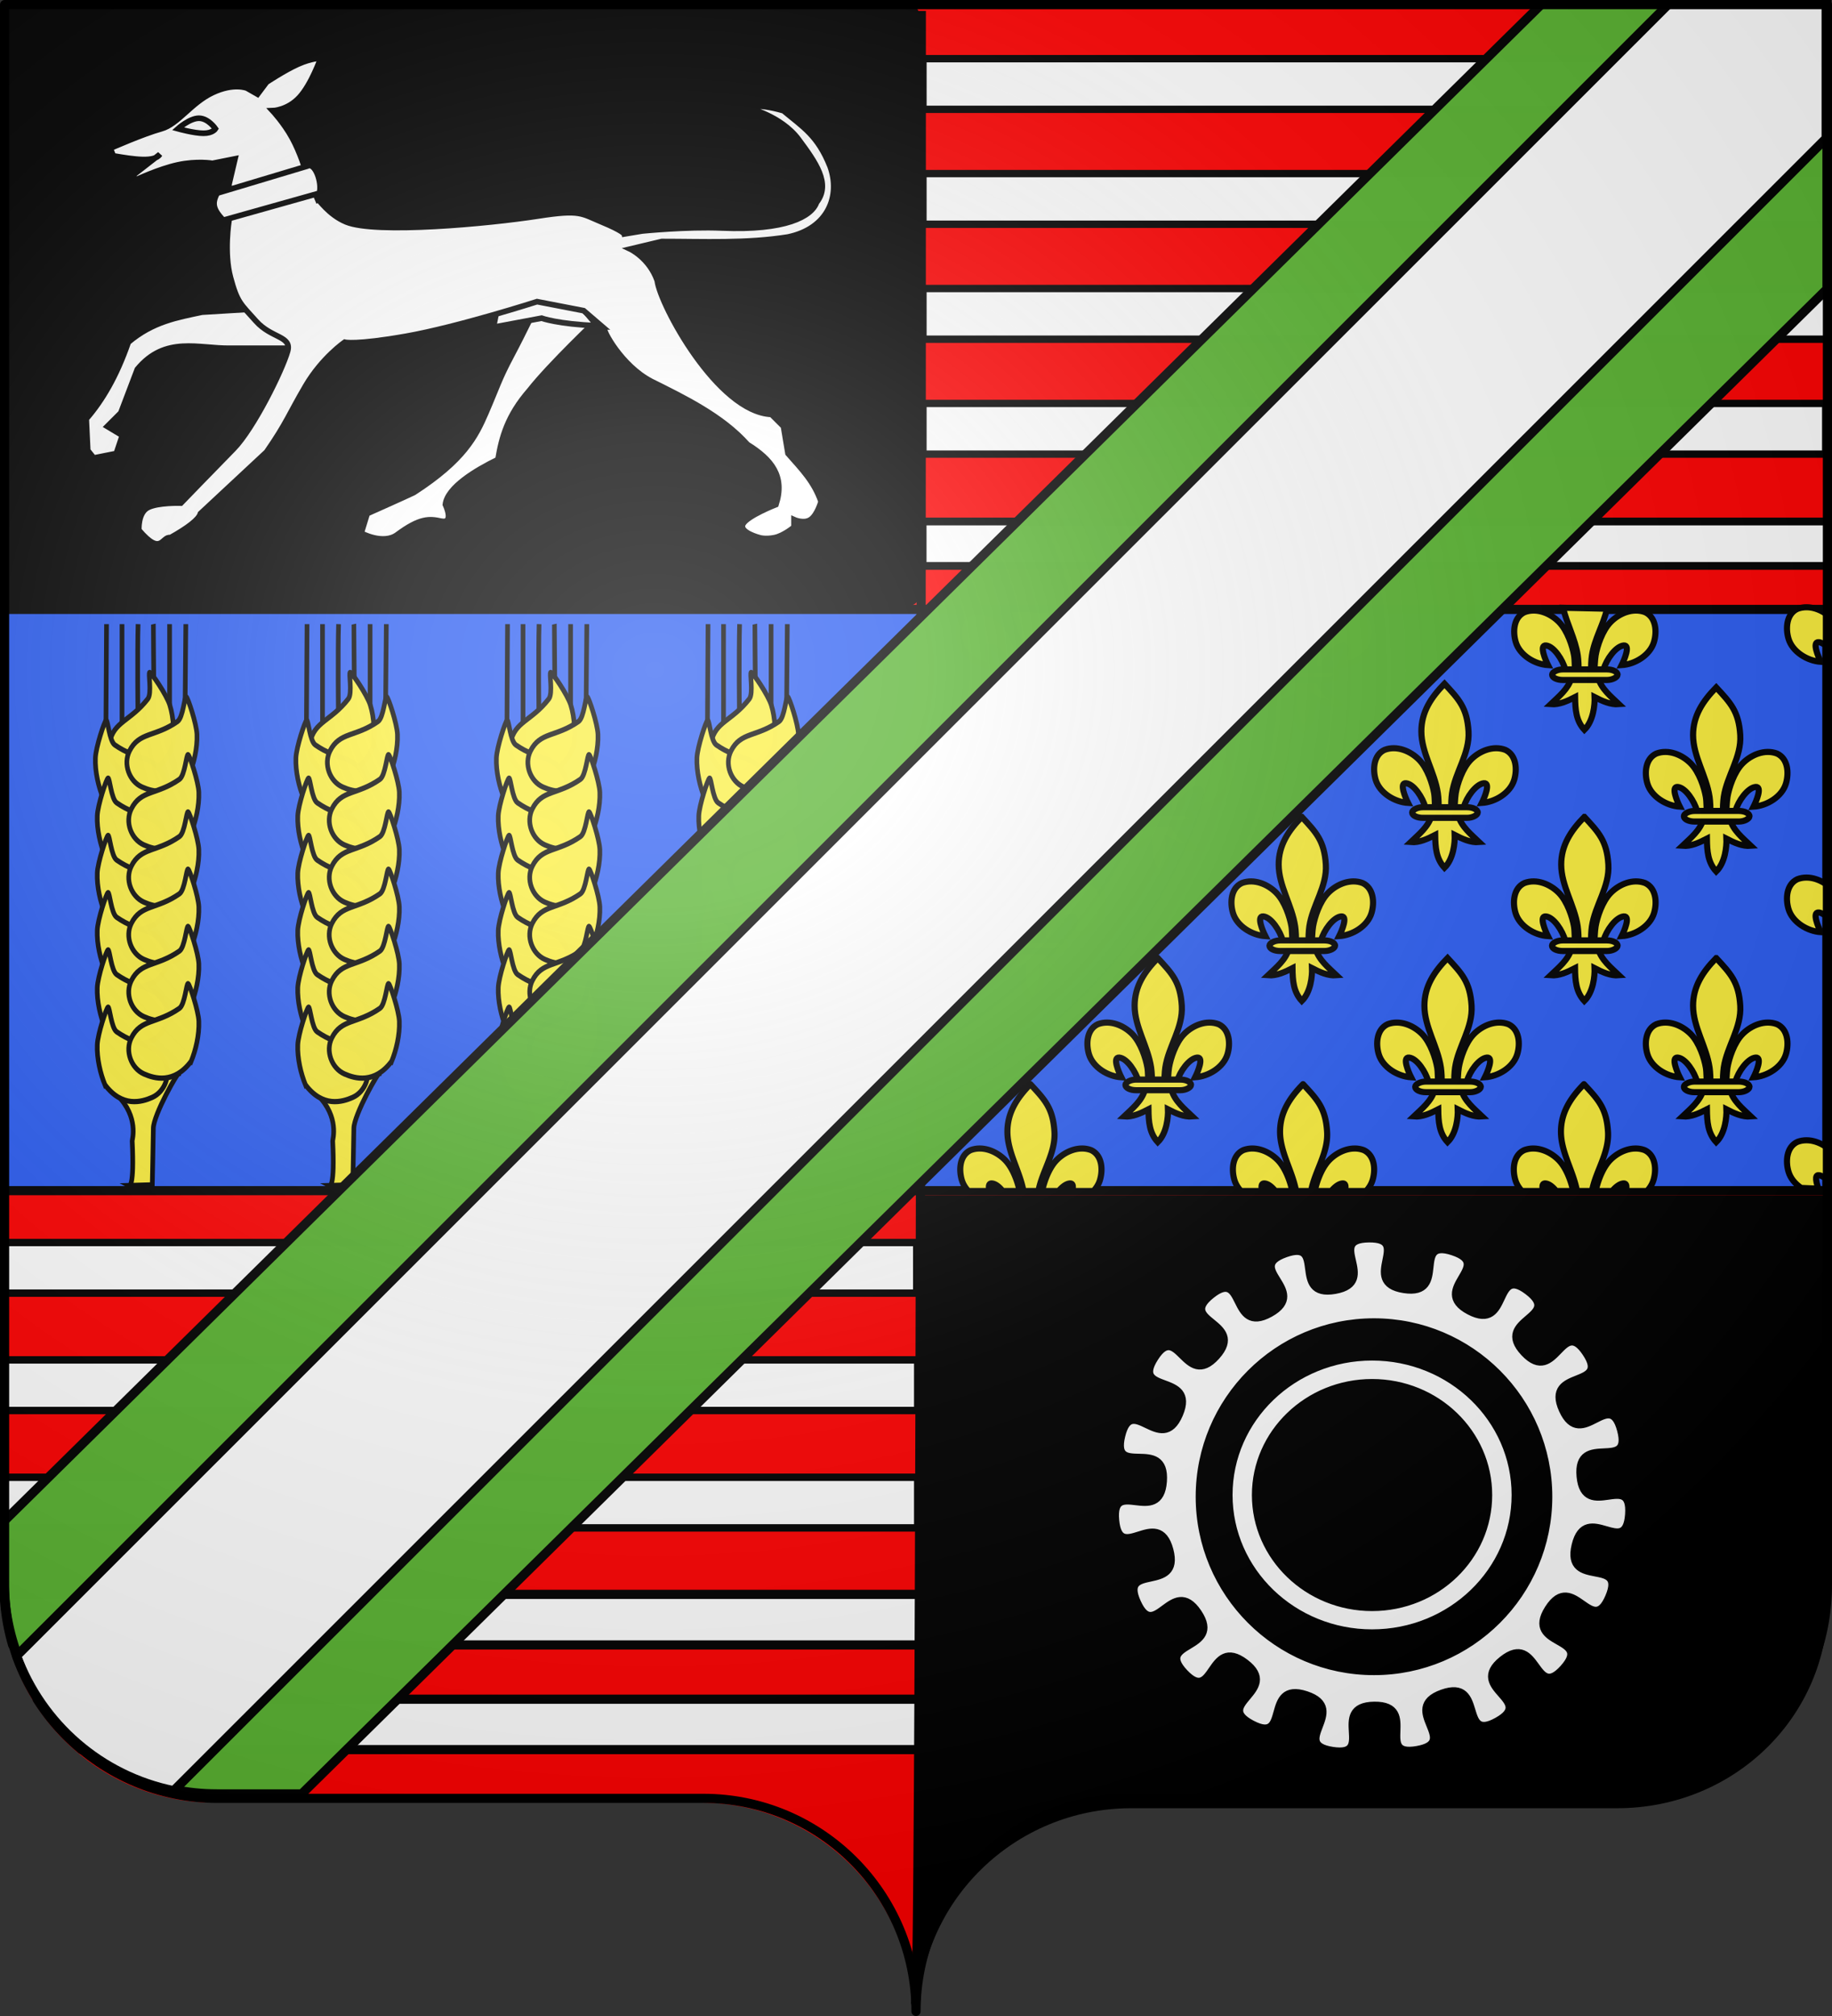 <svg xmlns="http://www.w3.org/2000/svg" xmlns:xlink="http://www.w3.org/1999/xlink" height="660" width="600" version="1.0"><rect width="100%" height="100%" fill="#333333" stroke="none"/><defs><linearGradient id="a"><stop style="stop-color:white;stop-opacity:.314" offset="0"/><stop offset=".19" style="stop-color:white;stop-opacity:.251"/><stop style="stop-color:#6b6b6b;stop-opacity:.125" offset=".6"/><stop style="stop-color:black;stop-opacity:.125" offset="1"/></linearGradient><linearGradient id="b"><stop style="stop-color:white;stop-opacity:0" offset="0"/><stop style="stop-color:black;stop-opacity:.646" offset="1"/></linearGradient><linearGradient id="c"><stop style="stop-color:#fff;stop-opacity:1" offset="0"/><stop style="stop-color:#fff;stop-opacity:1" offset="1"/></linearGradient><radialGradient xlink:href="#a" id="d" gradientUnits="userSpaceOnUse" gradientTransform="matrix(1.551 0 0 1.35 -227.894 -51.264)" cx="285.186" cy="200.448" fx="285.186" fy="200.448" r="300"/></defs><g style="display:inline"><path style="fill:red;fill-opacity:1;fill-rule:nonzero;stroke:none;stroke-width:5;stroke-linecap:round;stroke-linejoin:round;stroke-miterlimit:4;stroke-dashoffset:0;stroke-opacity:1" d="M299.103 659.914c0-38.504 31.203-69.754 69.65-69.754h159.2c38.447 0 69.65-31.25 69.65-69.754V2.914h-597v517.492c0 38.504 31.203 69.754 69.65 69.754h159.2c38.447 0 69.65 31.25 69.65 69.754z"/><path style="fill:#2b5df2;fill-opacity:1;fill-rule:nonzero;stroke:#000;stroke-width:2.999;stroke-linecap:round;stroke-linejoin:round;stroke-miterlimit:4;stroke-dasharray:none;stroke-dashoffset:0;stroke-opacity:1;display:inline" d="M1.313 199.51V389.8h597V199.51h-597z"/><path style="fill:#fff;fill-opacity:1;fill-rule:nonzero;stroke:#000;stroke-width:3;stroke-linecap:round;stroke-linejoin:round;stroke-miterlimit:4;stroke-dasharray:none;stroke-dashoffset:0;stroke-opacity:1;display:inline" d="M12.157 556.29a70.227 70.227 0 0 0 14.531 16.5h274.625v-16.5H12.157zM1.394 521.965a69.437 69.437 0 0 0 2.75 16.562h297.125v-16.562H1.394z"/></g><g style="display:inline"><rect style="opacity:1;fill:#000;fill-opacity:.997;fill-rule:evenodd;stroke:#000;stroke-width:2.911;stroke-linejoin:round;stroke-miterlimit:4;stroke-dasharray:none;stroke-opacity:1;display:inline" width="297.629" height="193.863" x="1.93" y="2.941" ry="1.754" rx="1.754"/><path style="fill:#000;fill-opacity:.997;fill-rule:nonzero;stroke:none;stroke-width:5;stroke-linecap:round;stroke-linejoin:round;stroke-miterlimit:4;stroke-dashoffset:0;stroke-opacity:1;display:inline" d="M301.222 391.3V654.39c.167 1.803-.532 3.623-.512 5.463h.062c.404-37.267 31.43-67.87 69.625-67.87h159.188c38.447 0 69.156-30.037 69.156-67.643V391.299H301.222z"/><g style="stroke:#000;stroke-width:8.054;stroke-miterlimit:4;stroke-dasharray:none;stroke-opacity:1"><path d="m-892.188 491.774 1.289-194.683M-836.527 442.78c-.51.51-1.283-105.728 0-145.69M-782.212 442.78V297.09M-808.9 404.102c-1.062-27.229-1.043-105.781-1.29-107.011M-864.21 482.749V297.09" style="fill:none;fill-opacity:.75;fill-rule:evenodd;stroke:#000;stroke-width:8.054;stroke-linecap:butt;stroke-linejoin:miter;stroke-miterlimit:4;stroke-dasharray:none;stroke-opacity:1" transform="matrix(.19 0 0 .213 204.162 141.057)"/><path style="fill:#fcef3c;fill-opacity:.991;fill-rule:evenodd;stroke:#000;stroke-width:8.054;stroke-linecap:butt;stroke-linejoin:miter;stroke-miterlimit:4;stroke-dasharray:none;stroke-opacity:1" d="M-776.626 483.734c-17.974 42.639-52.889 44.03-72.208 42.46-23.86-1.94-41.93-24.236-36.964-46.731 7.315-33.144 35.687-32.79 66.042-67.513 7.473-8.549.163-40.977 3.303-40.62 3.008.343 29.005 34.24 34.564 49.982 6.982 19.773 7.762 44.24 5.263 62.422z" transform="matrix(.19 0 0 .213 204.162 141.057)"/><path d="m-755.524 427.31 1.29-130.22" style="fill:none;fill-opacity:.75;fill-rule:evenodd;stroke:#000;stroke-width:8.054;stroke-linecap:butt;stroke-linejoin:miter;stroke-miterlimit:4;stroke-dasharray:none;stroke-opacity:1" transform="matrix(.19 0 0 .213 204.162 141.057)"/><g style="stroke:#000;stroke-width:8.054;stroke-miterlimit:4;stroke-dasharray:none;stroke-opacity:1"><path style="fill:#fcef3c;fill-opacity:.991;fill-rule:evenodd;stroke:#000;stroke-width:8.054;stroke-linecap:butt;stroke-linejoin:miter;stroke-miterlimit:4;stroke-dasharray:none;stroke-opacity:1" d="M-896.948 563.97c29.609 35.56 63.416 26.726 81.441 19.6 22.262-8.801 33.058-35.393 21.76-55.468-16.648-29.579-43.688-20.98-82.837-45.363-9.638-6.002-12.085-39.154-14.985-37.898-2.777 1.204-17.78 41.2-18.516 57.879-.924 20.95 5.453 44.584 13.137 61.25z" transform="matrix(.19 0 0 .213 204.162 141.057)"/><path d="M-748.161 527.87c-29.61 35.56-63.416 26.726-81.442 19.6-22.261-8.801-33.058-35.393-21.759-55.468 16.648-29.579 43.687-20.98 82.836-45.363 9.639-6.002 12.085-39.154 14.985-37.898 2.778 1.204 17.78 41.2 18.516 57.878.924 20.95-5.453 44.584-13.136 61.252z" style="fill:#fcef3c;fill-opacity:.991;fill-rule:evenodd;stroke:#000;stroke-width:8.054;stroke-linecap:butt;stroke-linejoin:miter;stroke-miterlimit:4;stroke-dasharray:none;stroke-opacity:1" transform="matrix(.19 0 0 .213 204.162 141.057)"/></g><g style="stroke:#000;stroke-width:8.054;stroke-miterlimit:4;stroke-dasharray:none;stroke-opacity:1"><path d="M-898.237 652.932c29.608 35.559 63.416 26.725 81.441 19.599 22.262-8.801 33.058-35.393 21.76-55.468-16.649-29.579-43.688-20.98-82.837-45.363-9.638-6.002-12.085-39.154-14.985-37.898-2.778 1.204-17.78 41.2-18.516 57.879-.924 20.95 5.453 44.583 13.137 61.25z" style="fill:#fcef3c;fill-opacity:.991;fill-rule:evenodd;stroke:#000;stroke-width:8.054;stroke-linecap:butt;stroke-linejoin:miter;stroke-miterlimit:4;stroke-dasharray:none;stroke-opacity:1" transform="matrix(.19 0 0 .213 205.018 141.057)"/><path style="fill:#fcef3c;fill-opacity:.991;fill-rule:evenodd;stroke:#000;stroke-width:8.054;stroke-linecap:butt;stroke-linejoin:miter;stroke-miterlimit:4;stroke-dasharray:none;stroke-opacity:1" d="M-749.45 616.832c-29.61 35.558-63.417 26.725-81.442 19.599-22.261-8.801-33.058-35.393-21.76-55.468 16.649-29.579 43.688-20.98 82.837-45.363 9.638-6.003 12.085-39.154 14.985-37.898 2.778 1.204 17.78 41.2 18.516 57.878.924 20.95-5.453 44.584-13.137 61.252z" transform="matrix(.19 0 0 .213 205.018 141.057)"/></g><g style="stroke:#000;stroke-width:8.054;stroke-miterlimit:4;stroke-dasharray:none;stroke-opacity:1"><path style="fill:#fcef3c;fill-opacity:.991;fill-rule:evenodd;stroke:#000;stroke-width:8.054;stroke-linecap:butt;stroke-linejoin:miter;stroke-miterlimit:4;stroke-dasharray:none;stroke-opacity:1" d="M-895.659 740.603c29.61 35.56 63.416 26.725 81.442 19.6 22.261-8.801 33.058-35.393 21.759-55.468-16.648-29.58-43.687-20.98-82.837-45.363-9.638-6.003-12.084-39.154-14.984-37.898-2.778 1.203-17.78 41.2-18.516 57.878-.924 20.95 5.452 44.584 13.136 61.251z" transform="matrix(.19 0 0 .213 204.529 141.126)"/><path d="M-746.872 704.503c-29.609 35.56-63.416 26.725-81.441 19.6-22.262-8.802-33.058-35.393-21.76-55.468 16.648-29.58 43.687-20.98 82.837-45.363 9.638-6.003 12.084-39.155 14.985-37.898 2.777 1.203 17.78 41.2 18.516 57.878.924 20.95-5.453 44.584-13.137 61.251z" style="fill:#fcef3c;fill-opacity:.991;fill-rule:evenodd;stroke:#000;stroke-width:8.054;stroke-linecap:butt;stroke-linejoin:miter;stroke-miterlimit:4;stroke-dasharray:none;stroke-opacity:1" transform="matrix(.19 0 0 .213 204.529 141.126)"/></g><g style="stroke:#000;stroke-width:8.054;stroke-miterlimit:4;stroke-dasharray:none;stroke-opacity:1"><path d="M-894.37 830.854c29.61 35.558 63.417 26.725 81.442 19.599 22.261-8.801 33.058-35.393 21.76-55.468-16.649-29.579-43.688-20.98-82.837-45.363-9.639-6.002-12.085-39.154-14.985-37.898-2.778 1.204-17.78 41.2-18.516 57.878-.924 20.95 5.453 44.584 13.137 61.252z" style="fill:#fcef3c;fill-opacity:.991;fill-rule:evenodd;stroke:#000;stroke-width:8.054;stroke-linecap:butt;stroke-linejoin:miter;stroke-miterlimit:4;stroke-dasharray:none;stroke-opacity:1" transform="matrix(.19 0 0 .213 204.284 140.644)"/><path style="fill:#fcef3c;fill-opacity:.991;fill-rule:evenodd;stroke:#000;stroke-width:8.054;stroke-linecap:butt;stroke-linejoin:miter;stroke-miterlimit:4;stroke-dasharray:none;stroke-opacity:1" d="M-745.583 794.754c-29.609 35.558-63.416 26.724-81.441 19.598-22.262-8.8-33.058-35.392-21.76-55.467 16.648-29.579 43.688-20.98 82.837-45.363 9.638-6.003 12.085-39.154 14.985-37.898 2.778 1.204 17.78 41.2 18.516 57.878.924 20.95-5.453 44.584-13.137 61.252z" transform="matrix(.19 0 0 .213 204.284 140.644)"/></g><g style="stroke:#000;stroke-width:8.054;stroke-miterlimit:4;stroke-dasharray:none;stroke-opacity:1"><path style="fill:#fcef3c;fill-opacity:.991;fill-rule:evenodd;stroke:#000;stroke-width:8.054;stroke-linecap:butt;stroke-linejoin:miter;stroke-miterlimit:4;stroke-dasharray:none;stroke-opacity:1" d="M-893.08 921.104c29.609 35.559 63.416 26.725 81.441 19.599 22.262-8.8 33.058-35.393 21.76-55.468-16.648-29.579-43.688-20.98-82.837-45.362-9.638-6.003-12.085-39.155-14.985-37.898-2.778 1.203-17.78 41.2-18.516 57.878-.924 20.95 5.453 44.584 13.137 61.251z" transform="matrix(.19 0 0 .213 204.04 140.162)"/><path d="M-744.293 885.004c-29.61 35.559-63.417 26.725-81.442 19.599-22.261-8.801-33.058-35.393-21.759-55.468 16.648-29.579 43.687-20.98 82.836-45.362 9.639-6.003 12.085-39.155 14.985-37.899 2.778 1.204 17.78 41.201 18.516 57.879.924 20.95-5.453 44.584-13.136 61.25z" style="fill:#fcef3c;fill-opacity:.991;fill-rule:evenodd;stroke:#000;stroke-width:8.054;stroke-linecap:butt;stroke-linejoin:miter;stroke-miterlimit:4;stroke-dasharray:none;stroke-opacity:1" transform="matrix(.19 0 0 .213 204.04 140.162)"/></g><path d="M-872.208 1021.02c37.442 34.155 25.418 68.355 25.527 70.324 4.025 73.228-5.274 68.643-5.274 68.643l39.917-1.038s1.823-79.583 1.823-86.876c0-20.463 43.76-89.476 43.76-83.873l-105.753 32.82z" style="fill:#fcef3c;fill-opacity:1;fill-rule:evenodd;stroke:#000;stroke-width:8.054;stroke-linecap:butt;stroke-linejoin:miter;stroke-miterlimit:4;stroke-dasharray:none;stroke-opacity:1" transform="matrix(.19 0 0 .213 204.162 141.057)"/><g style="stroke:#000;stroke-width:8.054;stroke-miterlimit:4;stroke-dasharray:none;stroke-opacity:1"><path d="M-889.212 1004.908c29.609 35.559 63.416 26.725 81.441 19.599 22.262-8.801 33.058-35.393 21.76-55.468-16.649-29.579-43.688-20.98-82.837-45.363-9.638-6.002-12.085-39.154-14.985-37.898-2.778 1.204-17.78 41.2-18.516 57.879-.924 20.95 5.453 44.584 13.137 61.25z" style="fill:#fcef3c;fill-opacity:.991;fill-rule:evenodd;stroke:#000;stroke-width:8.054;stroke-linecap:butt;stroke-linejoin:miter;stroke-miterlimit:4;stroke-dasharray:none;stroke-opacity:1" transform="matrix(.19 0 0 .213 203.306 141.057)"/><path style="fill:#fcef3c;fill-opacity:.991;fill-rule:evenodd;stroke:#000;stroke-width:8.054;stroke-linecap:butt;stroke-linejoin:miter;stroke-miterlimit:4;stroke-dasharray:none;stroke-opacity:1" d="M-740.426 968.808c-29.608 35.558-63.416 26.725-81.44 19.599-22.262-8.801-33.059-35.393-21.76-55.468 16.648-29.579 43.687-20.98 82.836-45.363 9.638-6.002 12.085-39.154 14.985-37.898 2.778 1.204 17.78 41.2 18.516 57.878.924 20.95-5.453 44.584-13.137 61.252z" transform="matrix(.19 0 0 .213 203.306 141.057)"/></g><path d="M-687.191 425.35z" style="fill:none;fill-opacity:.75;fill-rule:evenodd;stroke:#000;stroke-width:8.054;stroke-linecap:butt;stroke-linejoin:miter;stroke-miterlimit:4;stroke-dasharray:none;stroke-opacity:1" transform="matrix(.19 0 0 .213 204.162 141.057)"/></g><g style="stroke:#000;stroke-width:12.688;stroke-miterlimit:4;stroke-dasharray:none;stroke-opacity:1;display:inline" transform="matrix(.158 0 0 .158 386.78 428.356)"><path d="M-48.097-725.957c29.462 31.846 46.786 49.408 49.813 98.821 2.8 45.728-27.63 83.958-34.188 128.188-1.244 8.389-2.311 25.513-1.187 32.457.832 5.144 3.392 20.856 6.187 1.415.575-3.999.987-24.06 2.75-34.247 3.212-18.562 13.498-51.2 31.344-69.282 17.838-18.074 46.104-29.798 71.312-20.343 22.84 10.538 25 40.3 18.5 62.062-8.138 27.256-39.24 46.12-67.125 47.969 5.526-10.926 18.75-42.113 4.407-40.875-16.603 1.433-36.463 29.681-41.633 49.059-1.947 7.297-1.16 18.628-11.586 18.16 6.875 23.228 26.28 38.598 43.281 54.812-17.722 1.473-35.255-6.867-50.719-14.812.654 15.925-2.437 49.567-21.156 67.937-17.375-18.916-18.956-41.986-19.281-67.937-15.463 7.945-32.996 16.285-50.719 14.812 17.001-16.214 36.407-31.584 43.281-54.812-10.425.468-11.052-10.156-13-17.453-5.17-19.378-23.616-48.333-40.218-49.766-14.344-1.238-1.12 29.949 4.406 40.875-27.884-1.849-58.986-20.713-67.125-47.969-6.499-21.763-4.34-51.524 18.5-62.062 25.208-9.455 53.474 2.269 71.312 20.343 17.846 18.083 28.132 50.72 31.344 69.282 1.763 10.186 1.468 28.834 2.043 32.832 2.796 19.442 6.062 5.144 6.895 0 1.124-6.944.056-24.068-1.188-32.457-6.559-44.23-34.109-84.015-34.187-128.188-.07-39.886 19.983-70.235 47.937-98.821z" style="fill:#fcef3c;fill-opacity:1;fill-rule:evenodd;stroke:#000;stroke-width:12.688;stroke-linecap:butt;stroke-linejoin:miter;stroke-miterlimit:4;stroke-dasharray:none;stroke-opacity:1"/><rect transform="scale(-1 1)" ry="22.204" y="-474.154" x="-20.841" height="22" width="136" style="fill:#fcef3c;fill-opacity:1;fill-rule:evenodd;stroke:#000;stroke-width:12.688;stroke-linejoin:round;stroke-miterlimit:4;stroke-dasharray:none;stroke-opacity:1" rx="22.204"/></g><g transform="matrix(.158 0 0 .158 569.678 429.001)" style="stroke:#000;stroke-width:12.688;stroke-miterlimit:4;stroke-dasharray:none;stroke-opacity:1;display:inline"><path style="fill:#fcef3c;fill-opacity:1;fill-rule:evenodd;stroke:#000;stroke-width:12.688;stroke-linecap:butt;stroke-linejoin:miter;stroke-miterlimit:4;stroke-dasharray:none;stroke-opacity:1" d="M-48.097-730.047C-18.635-698.2-1.31-680.639 1.716-631.226c2.8 45.728-27.63 83.959-34.188 128.188-1.244 8.39-2.311 25.513-1.187 32.458.832 5.143 3.392 20.855 6.187 1.414.575-3.999.987-24.06 2.75-34.247 3.212-18.561 13.498-51.199 31.344-69.281 17.838-18.075 46.104-29.799 71.312-20.344 22.84 10.538 25 40.3 18.5 62.062-8.138 27.256-39.24 46.12-67.125 47.97 5.526-10.927 18.75-42.114 4.407-40.876-16.603 1.433-36.463 29.681-41.633 49.06-1.947 7.297-1.16 18.627-11.586 18.159 6.875 23.228 26.28 38.598 43.281 54.812-17.722 1.474-35.255-6.867-50.719-14.812.654 15.925-2.437 49.567-21.156 67.937-17.375-18.916-18.956-41.986-19.281-67.937-15.463 7.945-32.996 16.286-50.719 14.812 17.001-16.214 36.407-31.584 43.281-54.812-10.425.468-11.052-10.155-13-17.453-5.17-19.377-23.616-48.333-40.218-49.766-14.344-1.238-1.12 29.949 4.406 40.875-27.884-1.848-58.986-20.713-67.125-47.969-6.499-21.762-4.34-51.524 18.5-62.062 25.208-9.455 53.474 2.27 71.312 20.344 17.846 18.082 28.132 50.72 31.344 69.281 1.763 10.187 1.468 28.834 2.043 32.833 2.796 19.441 6.062 5.143 6.895 0 1.124-6.945.056-24.069-1.188-32.458-6.559-44.23-34.109-84.015-34.187-128.188-.07-39.886 19.983-70.234 47.937-98.82z"/><rect rx="22.204" style="fill:#fcef3c;fill-opacity:1;fill-rule:evenodd;stroke:#000;stroke-width:12.688;stroke-linejoin:round;stroke-miterlimit:4;stroke-dasharray:none;stroke-opacity:1" width="136" height="22" x="-20.841" y="-474.154" ry="22.204" transform="scale(-1 1)"/></g><path d="M526.32 199.293c-1.163 5.183-4.16 9.966-4.951 15.303-.196 1.322-.364 4.022-.187 5.116.13.811.534 3.288.975.223.09-.63.156-3.792.433-5.398.507-2.926 2.128-8.07 4.941-10.92 2.812-2.85 7.267-4.698 11.24-3.207 3.6 1.66 3.941 6.352 2.917 9.782-1.283 4.297-6.186 7.27-10.58 7.562.87-1.723 2.955-6.639.694-6.443-2.617.225-5.748 4.678-6.563 7.733-.307 1.15-.183 2.936-1.826 2.862 1.084 3.661 4.143 6.084 6.822 8.64-2.793.232-5.557-1.083-7.994-2.335.103 2.51-.385 7.813-3.335 10.709-2.739-2.982-2.988-6.618-3.04-10.709-2.437 1.252-5.2 2.567-7.994 2.335 2.68-2.556 5.739-4.979 6.822-8.64-1.643.074-1.742-1.6-2.049-2.751-.815-3.054-3.722-7.619-6.34-7.844-2.26-.196-.176 4.72.695 6.443-4.395-.292-9.297-3.265-10.58-7.562-1.025-3.43-.684-8.121 2.916-9.782 3.973-1.49 8.429.357 11.24 3.206 2.813 2.85 4.435 7.995 4.941 10.921.278 1.606.231 4.545.322 5.175.44 3.065.956.811 1.087 0 .177-1.094.009-3.794-.187-5.116-.803-5.413-3.6-10.404-4.817-15.624l14.398.32z" style="fill:#fcef3c;fill-opacity:1;fill-rule:evenodd;stroke:#000;stroke-width:2;stroke-linecap:butt;stroke-linejoin:miter;stroke-miterlimit:4;stroke-dasharray:none;stroke-opacity:1"/><rect transform="scale(-1 1)" ry="3.5" y="219.149" x="-529.772" height="3.468" width="21.437" style="fill:#fcef3c;fill-opacity:1;fill-rule:evenodd;stroke:#000;stroke-width:2;stroke-linejoin:round;stroke-miterlimit:4;stroke-dasharray:none;stroke-opacity:1" rx="3.5"/><g transform="matrix(.158 0 0 .158 569.678 340.401)" style="stroke:#000;stroke-width:12.688;stroke-miterlimit:4;stroke-dasharray:none;stroke-opacity:1;display:inline"><path style="fill:#fcef3c;fill-opacity:1;fill-rule:evenodd;stroke:#000;stroke-width:12.688;stroke-linecap:butt;stroke-linejoin:miter;stroke-miterlimit:4;stroke-dasharray:none;stroke-opacity:1" d="M-48.097-730.047C-18.635-698.2-1.31-680.639 1.716-631.226c2.8 45.728-27.63 83.959-34.188 128.188-1.244 8.39-2.311 25.513-1.187 32.458.832 5.143 3.392 20.855 6.187 1.414.575-3.999.987-24.06 2.75-34.247 3.212-18.561 13.498-51.199 31.344-69.281 17.838-18.075 46.104-29.799 71.312-20.344 22.84 10.538 25 40.3 18.5 62.062-8.138 27.256-39.24 46.12-67.125 47.97 5.526-10.927 18.75-42.114 4.407-40.876-16.603 1.433-36.463 29.681-41.633 49.06-1.947 7.297-1.16 18.627-11.586 18.159 6.875 23.228 26.28 38.598 43.281 54.812-17.722 1.474-35.255-6.867-50.719-14.812.654 15.925-2.437 49.567-21.156 67.937-17.375-18.916-18.956-41.986-19.281-67.937-15.463 7.945-32.996 16.286-50.719 14.812 17.001-16.214 36.407-31.584 43.281-54.812-10.425.468-11.052-10.155-13-17.453-5.17-19.377-23.616-48.333-40.218-49.766-14.344-1.238-1.12 29.949 4.406 40.875-27.884-1.848-58.986-20.713-67.125-47.969-6.499-21.762-4.34-51.524 18.5-62.062 25.208-9.455 53.474 2.27 71.312 20.344 17.846 18.082 28.132 50.72 31.344 69.281 1.763 10.187 1.468 28.834 2.043 32.833 2.796 19.441 6.062 5.143 6.895 0 1.124-6.945.056-24.069-1.188-32.458-6.559-44.23-34.109-84.015-34.187-128.188-.07-39.886 19.983-70.234 47.937-98.82z"/><rect rx="22.204" style="fill:#fcef3c;fill-opacity:1;fill-rule:evenodd;stroke:#000;stroke-width:12.688;stroke-linejoin:round;stroke-miterlimit:4;stroke-dasharray:none;stroke-opacity:1" width="136" height="22" x="-20.841" y="-474.154" ry="22.204" transform="scale(-1 1)"/></g><g style="stroke:#000;stroke-width:12.688;stroke-miterlimit:4;stroke-dasharray:none;stroke-opacity:1;display:inline" transform="matrix(.158 0 0 .158 526.487 382.785)"><path d="M-48.097-730.047C-18.635-698.2-1.31-680.639 1.716-631.226c2.8 45.728-27.63 83.959-34.188 128.188-1.244 8.39-2.311 25.513-1.187 32.458.832 5.143 3.392 20.855 6.187 1.414.575-3.999.987-24.06 2.75-34.247 3.212-18.561 13.498-51.199 31.344-69.281 17.838-18.075 46.104-29.799 71.312-20.344 22.84 10.538 25 40.3 18.5 62.062-8.138 27.256-39.24 46.12-67.125 47.97 5.526-10.927 18.75-42.114 4.407-40.876-16.603 1.433-36.463 29.681-41.633 49.06-1.947 7.297-1.16 18.627-11.586 18.159 6.875 23.228 26.28 38.598 43.281 54.812-17.722 1.474-35.255-6.867-50.719-14.812.654 15.925-2.437 49.567-21.156 67.937-17.375-18.916-18.956-41.986-19.281-67.937-15.463 7.945-32.996 16.286-50.719 14.812 17.001-16.214 36.407-31.584 43.281-54.812-10.425.468-11.052-10.155-13-17.453-5.17-19.377-23.616-48.333-40.218-49.766-14.344-1.238-1.12 29.949 4.406 40.875-27.884-1.848-58.986-20.713-67.125-47.969-6.499-21.762-4.34-51.524 18.5-62.062 25.208-9.455 53.474 2.27 71.312 20.344 17.846 18.082 28.132 50.72 31.344 69.281 1.763 10.187 1.468 28.834 2.043 32.833 2.796 19.441 6.062 5.143 6.895 0 1.124-6.945.056-24.069-1.188-32.458-6.559-44.23-34.109-84.015-34.187-128.188-.07-39.886 19.983-70.234 47.937-98.82z" style="fill:#fcef3c;fill-opacity:1;fill-rule:evenodd;stroke:#000;stroke-width:12.688;stroke-linecap:butt;stroke-linejoin:miter;stroke-miterlimit:4;stroke-dasharray:none;stroke-opacity:1"/><rect transform="scale(-1 1)" ry="22.204" y="-474.154" x="-20.841" height="22" width="136" style="fill:#fcef3c;fill-opacity:1;fill-rule:evenodd;stroke:#000;stroke-width:12.688;stroke-linejoin:round;stroke-miterlimit:4;stroke-dasharray:none;stroke-opacity:1" rx="22.204"/></g><g transform="matrix(.158 0 0 .158 433.954 382.785)" style="stroke:#000;stroke-width:12.688;stroke-miterlimit:4;stroke-dasharray:none;stroke-opacity:1;display:inline"><path style="fill:#fcef3c;fill-opacity:1;fill-rule:evenodd;stroke:#000;stroke-width:12.688;stroke-linecap:butt;stroke-linejoin:miter;stroke-miterlimit:4;stroke-dasharray:none;stroke-opacity:1" d="M-48.097-730.047C-18.635-698.2-1.31-680.639 1.716-631.226c2.8 45.728-27.63 83.959-34.188 128.188-1.244 8.39-2.311 25.513-1.187 32.458.832 5.143 3.392 20.855 6.187 1.414.575-3.999.987-24.06 2.75-34.247 3.212-18.561 13.498-51.199 31.344-69.281 17.838-18.075 46.104-29.799 71.312-20.344 22.84 10.538 25 40.3 18.5 62.062-8.138 27.256-39.24 46.12-67.125 47.97 5.526-10.927 18.75-42.114 4.407-40.876-16.603 1.433-36.463 29.681-41.633 49.06-1.947 7.297-1.16 18.627-11.586 18.159 6.875 23.228 26.28 38.598 43.281 54.812-17.722 1.474-35.255-6.867-50.719-14.812.654 15.925-2.437 49.567-21.156 67.937-17.375-18.916-18.956-41.986-19.281-67.937-15.463 7.945-32.996 16.286-50.719 14.812 17.001-16.214 36.407-31.584 43.281-54.812-10.425.468-11.052-10.155-13-17.453-5.17-19.377-23.616-48.333-40.218-49.766-14.344-1.238-1.12 29.949 4.406 40.875-27.884-1.848-58.986-20.713-67.125-47.969-6.499-21.762-4.34-51.524 18.5-62.062 25.208-9.455 53.474 2.27 71.312 20.344 17.846 18.082 28.132 50.72 31.344 69.281 1.763 10.187 1.468 28.834 2.043 32.833 2.796 19.441 6.062 5.143 6.895 0 1.124-6.945.056-24.069-1.188-32.458-6.559-44.23-34.109-84.015-34.187-128.188-.07-39.886 19.983-70.234 47.937-98.82z"/><rect rx="22.204" style="fill:#fcef3c;fill-opacity:1;fill-rule:evenodd;stroke:#000;stroke-width:12.688;stroke-linejoin:round;stroke-miterlimit:4;stroke-dasharray:none;stroke-opacity:1" width="136" height="22" x="-20.841" y="-474.154" ry="22.204" transform="scale(-1 1)"/></g><g transform="matrix(.158 0 0 .158 481.685 429.001)" style="stroke:#000;stroke-width:12.688;stroke-miterlimit:4;stroke-dasharray:none;stroke-opacity:1;display:inline"><path style="fill:#fcef3c;fill-opacity:1;fill-rule:evenodd;stroke:#000;stroke-width:12.688;stroke-linecap:butt;stroke-linejoin:miter;stroke-miterlimit:4;stroke-dasharray:none;stroke-opacity:1" d="M-48.097-730.047C-18.635-698.2-1.31-680.639 1.716-631.226c2.8 45.728-27.63 83.959-34.188 128.188-1.244 8.39-2.311 25.513-1.187 32.458.832 5.143 3.392 20.855 6.187 1.414.575-3.999.987-24.06 2.75-34.247 3.212-18.561 13.498-51.199 31.344-69.281 17.838-18.075 46.104-29.799 71.312-20.344 22.84 10.538 25 40.3 18.5 62.062-8.138 27.256-39.24 46.12-67.125 47.97 5.526-10.927 18.75-42.114 4.407-40.876-16.603 1.433-36.463 29.681-41.633 49.06-1.947 7.297-1.16 18.627-11.586 18.159 6.875 23.228 26.28 38.598 43.281 54.812-17.722 1.474-35.255-6.867-50.719-14.812.654 15.925-2.437 49.567-21.156 67.937-17.375-18.916-18.956-41.986-19.281-67.937-15.463 7.945-32.996 16.286-50.719 14.812 17.001-16.214 36.407-31.584 43.281-54.812-10.425.468-11.052-10.155-13-17.453-5.17-19.377-23.616-48.333-40.218-49.766-14.344-1.238-1.12 29.949 4.406 40.875-27.884-1.848-58.986-20.713-67.125-47.969-6.499-21.762-4.34-51.524 18.5-62.062 25.208-9.455 53.474 2.27 71.312 20.344 17.846 18.082 28.132 50.72 31.344 69.281 1.763 10.187 1.468 28.834 2.043 32.833 2.796 19.441 6.062 5.143 6.895 0 1.124-6.945.056-24.069-1.188-32.458-6.559-44.23-34.109-84.015-34.187-128.188-.07-39.886 19.983-70.234 47.937-98.82z"/><rect rx="22.204" style="fill:#fcef3c;fill-opacity:1;fill-rule:evenodd;stroke:#000;stroke-width:12.688;stroke-linejoin:round;stroke-miterlimit:4;stroke-dasharray:none;stroke-opacity:1" width="136" height="22" x="-20.841" y="-474.154" ry="22.204" transform="scale(-1 1)"/></g><rect style="opacity:1;fill:#fff;fill-opacity:1;fill-rule:evenodd;stroke:#000;stroke-width:2.414;stroke-linejoin:round;stroke-miterlimit:4;stroke-dasharray:none;stroke-opacity:1;display:inline" width="296.374" height="16.586" x="302.274" y="19.207" rx="0" ry="7.25"/><rect ry="7.25" rx="0" y="56.831" x="302.273" height="16.589" width="295.67" style="opacity:1;fill:#fff;fill-opacity:1;fill-rule:evenodd;stroke:#000;stroke-width:2.411;stroke-linejoin:round;stroke-miterlimit:4;stroke-dasharray:none;stroke-opacity:1;display:inline"/><g style="stroke:#000;stroke-width:12.688;stroke-miterlimit:4;stroke-dasharray:none;stroke-opacity:1;display:inline" transform="matrix(.158 0 0 .158 387.002 340.956)"><path d="M-48.097-730.047C-18.635-698.2-1.31-680.639 1.716-631.226c2.8 45.728-27.63 83.959-34.188 128.188-1.244 8.39-2.311 25.513-1.187 32.458.832 5.143 3.392 20.855 6.187 1.414.575-3.999.987-24.06 2.75-34.247 3.212-18.561 13.498-51.199 31.344-69.281 17.838-18.075 46.104-29.799 71.312-20.344 22.84 10.538 25 40.3 18.5 62.062-8.138 27.256-39.24 46.12-67.125 47.97 5.526-10.927 18.75-42.114 4.407-40.876-16.603 1.433-36.463 29.681-41.633 49.06-1.947 7.297-1.16 18.627-11.586 18.159 6.875 23.228 26.28 38.598 43.281 54.812-17.722 1.474-35.255-6.867-50.719-14.812.654 15.925-2.437 49.567-21.156 67.937-17.375-18.916-18.956-41.986-19.281-67.937-15.463 7.945-32.996 16.286-50.719 14.812 17.001-16.214 36.407-31.584 43.281-54.812-10.425.468-11.052-10.155-13-17.453-5.17-19.377-23.616-48.333-40.218-49.766-14.344-1.238-1.12 29.949 4.406 40.875-27.884-1.848-58.986-20.713-67.125-47.969-6.499-21.762-4.34-51.524 18.5-62.062 25.208-9.455 53.474 2.27 71.312 20.344 17.846 18.082 28.132 50.72 31.344 69.281 1.763 10.187 1.468 28.834 2.043 32.833 2.796 19.441 6.062 5.143 6.895 0 1.124-6.945.056-24.069-1.188-32.458-6.559-44.23-34.109-84.015-34.187-128.188-.07-39.886 19.983-70.234 47.937-98.82z" style="fill:#fcef3c;fill-opacity:1;fill-rule:evenodd;stroke:#000;stroke-width:12.688;stroke-linecap:butt;stroke-linejoin:miter;stroke-miterlimit:4;stroke-dasharray:none;stroke-opacity:1"/><rect transform="scale(-1 1)" ry="22.204" y="-474.154" x="-20.841" height="22" width="136" style="fill:#fcef3c;fill-opacity:1;fill-rule:evenodd;stroke:#000;stroke-width:12.688;stroke-linejoin:round;stroke-miterlimit:4;stroke-dasharray:none;stroke-opacity:1" rx="22.204"/></g><g transform="matrix(.158 0 0 .158 480.684 339.185)" style="stroke:#000;stroke-width:12.688;stroke-miterlimit:4;stroke-dasharray:none;stroke-opacity:1;display:inline"><path style="fill:#fcef3c;fill-opacity:1;fill-rule:evenodd;stroke:#000;stroke-width:12.688;stroke-linecap:butt;stroke-linejoin:miter;stroke-miterlimit:4;stroke-dasharray:none;stroke-opacity:1" d="M-48.097-730.047C-18.635-698.2-1.31-680.639 1.716-631.226c2.8 45.728-27.63 83.959-34.188 128.188-1.244 8.39-2.311 25.513-1.187 32.458.832 5.143 3.392 20.855 6.187 1.414.575-3.999.987-24.06 2.75-34.247 3.212-18.561 13.498-51.199 31.344-69.281 17.838-18.075 46.104-29.799 71.312-20.344 22.84 10.538 25 40.3 18.5 62.062-8.138 27.256-39.24 46.12-67.125 47.97 5.526-10.927 18.75-42.114 4.407-40.876-16.603 1.433-36.463 29.681-41.633 49.06-1.947 7.297-1.16 18.627-11.586 18.159 6.875 23.228 26.28 38.598 43.281 54.812-17.722 1.474-35.255-6.867-50.719-14.812.654 15.925-2.437 49.567-21.156 67.937-17.375-18.916-18.956-41.986-19.281-67.937-15.463 7.945-32.996 16.286-50.719 14.812 17.001-16.214 36.407-31.584 43.281-54.812-10.425.468-11.052-10.155-13-17.453-5.17-19.377-23.616-48.333-40.218-49.766-14.344-1.238-1.12 29.949 4.406 40.875-27.884-1.848-58.986-20.713-67.125-47.969-6.499-21.762-4.34-51.524 18.5-62.062 25.208-9.455 53.474 2.27 71.312 20.344 17.846 18.082 28.132 50.72 31.344 69.281 1.763 10.187 1.468 28.834 2.043 32.833 2.796 19.441 6.062 5.143 6.895 0 1.124-6.945.056-24.069-1.188-32.458-6.559-44.23-34.109-84.015-34.187-128.188-.07-39.886 19.983-70.234 47.937-98.82z"/><rect rx="22.204" style="fill:#fcef3c;fill-opacity:1;fill-rule:evenodd;stroke:#000;stroke-width:12.688;stroke-linejoin:round;stroke-miterlimit:4;stroke-dasharray:none;stroke-opacity:1" width="136" height="22" x="-20.841" y="-474.154" ry="22.204" transform="scale(-1 1)"/></g><path style="fill:#fcef3c;fill-opacity:1;fill-rule:evenodd;stroke:#000;stroke-width:2;stroke-linecap:butt;stroke-linejoin:miter;stroke-miterlimit:4;stroke-dasharray:none;stroke-opacity:1;display:inline" d="M600.566 214.746c-1.297-2.278-3.173-4.363-4.92-4.514-2.262-.195-.177 4.72.694 6.443-4.395-.291-9.298-3.265-10.58-7.561-1.025-3.43-.685-8.122 2.915-9.783 3.974-1.49 8.43.358 11.24 3.207.705 8.21-.976 4.366.651 12.208zM600.566 303.246c-1.297-2.278-3.173-4.363-4.92-4.514-2.262-.195-.177 4.72.694 6.443-4.395-.291-9.298-3.265-10.58-7.56-1.025-3.431-.685-8.122 2.915-9.784 3.974-1.49 8.43.358 11.24 3.207.705 8.21-.976 4.366.651 12.208z"/><path d="M426.762 354.938c-4.407 4.505-7.543 9.306-7.532 15.593.012 6.688 4.018 12.73 5.25 19.375h4.907c1.265-6.627 5.674-12.452 5.25-19.375-.477-7.789-3.231-10.574-7.875-15.594zM410.23 376a8.384 8.384 0 0 0-3.03.531c-3.601 1.661-3.931 6.351-2.907 9.781.4 1.343 1.143 2.552 2.125 3.594h6.937c-.338-1.405-.309-2.565.813-2.469 1.186.103 2.416 1.13 3.5 2.47h5.562c-.629-2.992-2.19-7.532-4.78-10.157-2.11-2.137-5.158-3.725-8.22-3.75zm33.375 0c-3.06.025-6.11 1.613-8.218 3.75-2.591 2.625-4.153 7.165-4.782 10.156h5.407c1.145-1.343 2.453-2.365 3.656-2.469 1.122-.096 1.151 1.064.812 2.47h6.938c.982-1.043 1.724-2.252 2.125-3.594 1.024-3.43.694-8.12-2.906-9.782a8.384 8.384 0 0 0-3.032-.531zM518.762 354.938c-4.407 4.505-7.543 9.306-7.532 15.593.012 6.688 4.018 12.73 5.25 19.375h4.907c1.265-6.627 5.674-12.452 5.25-19.375-.477-7.789-3.231-10.574-7.875-15.594zM502.23 376a8.384 8.384 0 0 0-3.03.531c-3.601 1.661-3.931 6.351-2.907 9.781.4 1.343 1.143 2.552 2.125 3.594h6.937c-.338-1.405-.309-2.565.813-2.469 1.186.103 2.416 1.13 3.5 2.47h5.562c-.629-2.992-2.19-7.532-4.78-10.157-2.11-2.137-5.158-3.725-8.22-3.75zm33.375 0c-3.06.025-6.11 1.613-8.218 3.75-2.591 2.625-4.153 7.165-4.782 10.156h5.407c1.145-1.343 2.453-2.365 3.656-2.469 1.122-.096 1.151 1.064.812 2.47h6.938c.982-1.043 1.724-2.252 2.125-3.594 1.024-3.43.694-8.12-2.906-9.782a8.384 8.384 0 0 0-3.032-.531z" style="opacity:1;fill:#fcef3c;fill-opacity:1;fill-rule:evenodd;stroke:#000;stroke-width:2;stroke-linejoin:round;stroke-miterlimit:4;stroke-dasharray:none;stroke-dashoffset:0;stroke-opacity:1"/><rect style="opacity:1;fill:#fff;fill-opacity:1;fill-rule:evenodd;stroke:#000;stroke-width:2.414;stroke-linejoin:round;stroke-miterlimit:4;stroke-dasharray:none;stroke-opacity:1;display:inline" width="296.374" height="16.586" x="302.274" y="94.457" rx="0" ry="7.25"/><rect ry="7.25" rx="0" y="132.081" x="302.273" height="16.589" width="295.67" style="opacity:1;fill:#fff;fill-opacity:1;fill-rule:evenodd;stroke:#000;stroke-width:2.411;stroke-linejoin:round;stroke-miterlimit:4;stroke-dasharray:none;stroke-opacity:1;display:inline"/><rect style="opacity:1;fill:#fff;fill-opacity:1;fill-rule:evenodd;stroke:#000;stroke-width:2.547;stroke-linejoin:round;stroke-miterlimit:4;stroke-dasharray:none;stroke-opacity:1;display:inline" width="296.578" height="14.544" x="302.173" y="170.728" rx="0" ry="7.25"/><rect ry="7.25" rx="0" y="445.204" x="1.371" height="16.575" width="299.192" style="opacity:1;fill:#fff;fill-opacity:1;fill-rule:evenodd;stroke:#000;stroke-width:2.425;stroke-linejoin:round;stroke-miterlimit:4;stroke-dasharray:none;stroke-opacity:1;display:inline"/><rect style="opacity:1;fill:#fff;fill-opacity:1;fill-rule:evenodd;stroke:#000;stroke-width:2.425;stroke-linejoin:round;stroke-miterlimit:4;stroke-dasharray:none;stroke-opacity:1;display:inline" width="299.192" height="16.575" x="1.371" y="483.632" rx="0" ry="7.25"/><path style="opacity:1;fill:#fcef3c;fill-opacity:1;fill-rule:evenodd;stroke:#000;stroke-width:2;stroke-linejoin:round;stroke-miterlimit:4;stroke-dasharray:none;stroke-dashoffset:0;stroke-opacity:1" d="M337.469 354.938c-4.406 4.505-7.542 9.306-7.531 15.593.011 6.688 4.017 12.73 5.25 19.375h4.906c1.265-6.627 5.674-12.452 5.25-19.375-.477-7.789-3.231-10.574-7.875-15.594zM320.938 376a8.384 8.384 0 0 0-3.032.531c-3.6 1.661-3.93 6.351-2.906 9.781.4 1.343 1.143 2.552 2.125 3.594h6.938c-.34-1.405-.31-2.565.812-2.469 1.186.103 2.417 1.13 3.5 2.47h5.563c-.63-2.992-2.19-7.532-4.782-10.157-2.109-2.137-5.157-3.725-8.219-3.75zm33.375 0c-3.062.025-6.11 1.613-8.22 3.75-2.59 2.625-4.152 7.165-4.78 10.156h5.406c1.145-1.343 2.453-2.365 3.656-2.469 1.122-.096 1.151 1.064.813 2.47h6.937c.982-1.043 1.724-2.252 2.125-3.594 1.024-3.43.694-8.12-2.906-9.782a8.384 8.384 0 0 0-3.031-.531z"/><g style="display:inline"><path d="M790 379.594c-15.61.18 3.618 15.098-11.75 17.844-15.368 2.745-2.512-17.893-17.219-12.657-14.706 5.237 8.3 13.103-5.343 20.688-13.644 7.584-8.198-16.1-20.407-6.375-12.208 9.725 12.128 9.68 1.688 21.281-10.44 11.601-12.988-12.567-21.375.594-8.387 13.16 14.605 5.233 8.5 19.594-6.106 14.36-16.374-7.67-20.032 7.5-3.657 15.168 15.547.217 14.438 15.78-1.11 15.564-18-1.97-16.531 13.563 1.469 15.534 14.774-4.83 18.781 10.25s-17.655 4.003-11.219 18.219c6.436 14.216 12.405-9.37 21.094 3.594 8.69 12.963-15.393 9.487-4.688 20.844 10.706 11.356 8.664-12.879 21.094-3.438 12.43 9.44-11.471 13.983 2.344 21.25 13.815 7.267 4.02-14.99 18.844-10.094 14.823 4.896-6.303 16.923 9.125 19.313 15.427 2.39-1.08-15.476 14.531-15.657 15.61-.18-.462 18.09 14.906 15.344 15.369-2.746-6.019-14.326 8.688-19.562 14.706-5.237 5.419 17.24 19.062 9.656 13.644-7.584-10.364-11.556 1.844-21.281 12.208-9.726 10.747 14.538 21.188 2.937 10.44-11.6-13.575-7.558-5.188-20.718s14.894 10.266 21-4.094-15.282-2.769-11.625-17.938c3.657-15.169 17.422 4.876 18.531-10.687 1.11-15.564-15.343 2.346-16.812-13.188-1.47-15.534 18.038-1.013 14.031-16.094-4.007-15.08-13.751 7.185-20.188-7.03-6.436-14.216 16.752-6.85 8.063-19.813-8.69-12.963-10.7 11.294-21.406-.063-10.706-11.356 13.649-11.903 1.218-21.344-12.43-9.44-6.465 14.143-20.28 6.875-13.816-7.267 9.042-15.698-5.782-20.593-14.824-4.896-1.51 15.452-16.938 13.062-15.427-2.39 3.424-17.743-12.187-17.562zm1.75 29.281c33.29 0 60.313 27.023 60.313 60.313 0 33.29-27.023 60.312-60.313 60.312-33.29 0-60.281-27.023-60.281-60.313 0-33.29 26.991-60.312 60.281-60.312z" style="opacity:1;fill:#fff;fill-opacity:1;fill-rule:evenodd;stroke:#000;stroke-width:3;stroke-linejoin:round;stroke-miterlimit:4;stroke-dasharray:none;stroke-opacity:1" transform="matrix(.945 0 0 .945 -298.222 46.616)"/><path style="fill:#fff;fill-opacity:1;fill-rule:evenodd;stroke:#000;stroke-width:2.691;stroke-linejoin:round;stroke-miterlimit:4;stroke-dasharray:none;stroke-opacity:1;display:inline" d="M791.107 420.672c-27.43 0-49.7 21.458-49.7 47.906s22.27 47.906 49.7 47.906c27.43 0 49.7-21.458 49.7-47.906s-22.27-47.906-49.7-47.906zm0 9.082c22.243 0 40.281 17.406 40.281 38.852 0 21.446-18.038 38.852-40.281 38.852s-40.31-17.406-40.31-38.852c0-21.446 18.067-38.852 40.31-38.852z" transform="matrix(.945 0 0 .945 -298.222 46.616)"/></g><g style="fill:#fff;fill-opacity:1;stroke:#000;stroke-width:2.643;stroke-miterlimit:4;stroke-dasharray:none;stroke-opacity:1;display:inline"><path d="m-429.92 261.899-10.608 2.121-2.828-3.535-.707-14.85c7.46-8.578 14.221-19.953 19.799-36.062 11.55-9.778 23.099-11.664 34.648-14.142l23.335-1.414h1.414l17.678 16.263-2.122 2.121h-26.87c-14.949.284-30.635-6.072-43.84 9.9l-7.779 20.506-6.364 6.364 7.072 4.243-2.829 8.485zM-202.94 198.26s-22.98 21.743-32.527 33.94c-10.473 11.995-13.16 22.29-14.849 32.527-10.413 5.078-23.857 13.131-24.749 21.214 0 0 4.443 9.211-2.12 7.778-5.34-1.166-9.859-1.545-20.507 6.364-6.645 4.936-16.97-.707-16.97-.707l2.828-9.193s19.092-8.485 21.92-9.9c23.532-15.195 29.141-26.357 33.941-37.476 5.501-12.742 6.01-15.556 12.021-26.87 6.01-11.314 12.021-24.042 12.021-24.042l31.82 9.193" style="fill:#fff;fill-opacity:1;fill-rule:evenodd;stroke:#000;stroke-width:2.643;stroke-linecap:butt;stroke-linejoin:miter;stroke-miterlimit:4;stroke-dasharray:none;stroke-opacity:1" transform="matrix(.696 0 0 .696 337.312 -33.823)"/><path d="M-203.647 201.795c-18.385-.707-26.163-3.536-26.163-3.536l-22.627 4.243 1.414-7.071 23.335-6.364 16.263 3.535 7.778 9.193z" style="fill:#fff;fill-opacity:1;fill-rule:evenodd;stroke:#000;stroke-width:2.643;stroke-linecap:butt;stroke-linejoin:miter;stroke-miterlimit:4;stroke-dasharray:none;stroke-opacity:1" transform="matrix(.696 0 0 .696 337.312 -33.823)"/><path d="m-431.335 121.892-1.414-3.536s15.16-6.729 24.041-9.192c7.816-2.168 13.966-12.198 24.042-16.97 10.076-4.774 16.263-2.122 16.263-2.122l4.95 2.828 4.243-5.656s8.485-5.657 14.849-8.486c6.364-2.828 10.607-2.828 10.607-2.828s-4.243 12.197-9.9 18.385c-5.657 6.187-12.728 6.364-12.728 6.364s5.303 5.656 9.193 12.727c3.889 7.072 6.364 15.557 6.364 15.557l5.656 13.435c.452-.339 5.065 7.16 13.435 10.606 13.906 5.724 66.898.84 90.51-2.828 19.824-3.08 20.135-1.129 29.699 2.828 10.253 4.243 10.606 5.657 10.606 5.657l8.485-1.414s20.933-2.121 37.477-1.414c29.922 1.279 42.227-5.392 44.548-12.02 6.9-8.743-.575-19.034-8.485-29.7-8.215-11.075-24.042-14.849-24.042-14.849s3.359-2.475 16.97 1.415c9.222 7.72 16.117 11.606 21.92 26.162 4.967 13.783-.722 29.225-19.798 33.235-19.607 3.124-39.603 2.12-59.397 2.12l-14.85 3.536s9.016 4.243 12.729 14.85c1.318 11.304 28.434 61.896 53.74 62.932l5.656 5.657 2.122 12.728c6.603 7.478 12.283 13.229 15.556 22.627 0 0-1.768 6.364-4.95 8.486-3.182 2.12-7.778 0-7.778 0v3.535s-4.773 4.066-9.192 4.95c-4.42.884-7.071 0-7.071 0s-9.723-2.475-7.778-6.364c1.944-3.89 15.556-9.192 15.556-9.192 4.286-13.288-1.997-21.168-13.435-28.285-11.87-13.344-29.657-21.941-45.255-29.698-14.047-7.28-23.053-24.371-21.92-24.749l-9.9-8.485-21.92-4.243s-37.477 12.02-61.518 16.264c-24.042 4.242-28.992 2.828-28.992 2.828s-10.606 7.248-18.384 20.506c-7.779 13.258-8.84 17.324-18.385 31.113l-31.113 28.991c-.787 2.79-5.815 6.64-14.142 11.314-3.97-.819-4.134 9.087-14.85-3.536 0 0-.53-8.131 4.243-10.606 4.773-2.475 15.557-2.122 15.557-2.122s13.973-14.481 24.748-25.455c9.378-9.551 22.875-36.88 25.456-45.962 2.06-7.245-7.601-6.01-14.849-14.143-7.248-8.131-8.839-8.662-12.02-20.506-3.183-11.844-.708-26.87-.708-26.87v-16.97l2.829-12.021-10.607 2.121s-7.248-1.237-16.264.707c-9.015 1.945-19.799 7.071-19.799 7.071l-1.414-2.12 12.728-9.9c-2.493 3.846-12.033 2.406-21.92.707z" style="fill:#fff;fill-opacity:1;fill-rule:evenodd;stroke:#000;stroke-width:2.643;stroke-linecap:butt;stroke-linejoin:miter;stroke-miterlimit:4;stroke-dasharray:none;stroke-opacity:1" transform="matrix(.696 0 0 .696 337.312 -33.823)"/><path d="M-379.595 152.176c-4.624-4.95-5.49-7.778-2.828-12.728l42.426-12.728c3.468-2.035 7.035 7.479 5.657 12.728l-45.255 12.728zM-400.93 109.164s5.48-4.95 9.9-4.95 7.778 4.95 7.778 4.95-1.237 2.121-5.657 2.121-12.02-2.121-12.02-2.121z" style="fill:#fff;fill-opacity:1;fill-rule:evenodd;stroke:#000;stroke-width:2.643;stroke-linecap:butt;stroke-linejoin:miter;stroke-miterlimit:4;stroke-dasharray:none;stroke-opacity:1" transform="matrix(.696 0 0 .696 337.312 -33.823)"/></g><rect style="opacity:1;fill:#fff;fill-opacity:1;fill-rule:evenodd;stroke:#000;stroke-width:2.425;stroke-linejoin:round;stroke-miterlimit:4;stroke-dasharray:none;stroke-opacity:1;display:inline" width="299.192" height="16.575" x="1.049" y="406.777" rx="0" ry="7.25"/><g style="stroke:#000;stroke-width:8.054;stroke-miterlimit:4;stroke-dasharray:none;stroke-opacity:1"><path style="fill:none;fill-opacity:.75;fill-rule:evenodd;stroke:#000;stroke-width:8.054;stroke-linecap:butt;stroke-linejoin:miter;stroke-miterlimit:4;stroke-dasharray:none;stroke-opacity:1" d="m-892.188 491.774 1.289-194.683M-836.527 442.78c-.51.51-1.283-105.728 0-145.69M-782.212 442.78V297.09M-808.9 404.102c-1.062-27.229-1.043-105.781-1.29-107.011M-864.21 482.749V297.09" transform="matrix(.19 0 0 .213 269.829 141.057)"/><path d="M-776.626 483.734c-17.974 42.639-52.889 44.03-72.208 42.46-23.86-1.94-41.93-24.236-36.964-46.731 7.315-33.144 35.687-32.79 66.042-67.513 7.473-8.549.163-40.977 3.303-40.62 3.008.343 29.005 34.24 34.564 49.982 6.982 19.773 7.762 44.24 5.263 62.422z" style="fill:#fcef3c;fill-opacity:.991;fill-rule:evenodd;stroke:#000;stroke-width:8.054;stroke-linecap:butt;stroke-linejoin:miter;stroke-miterlimit:4;stroke-dasharray:none;stroke-opacity:1" transform="matrix(.19 0 0 .213 269.829 141.057)"/><path style="fill:none;fill-opacity:.75;fill-rule:evenodd;stroke:#000;stroke-width:8.054;stroke-linecap:butt;stroke-linejoin:miter;stroke-miterlimit:4;stroke-dasharray:none;stroke-opacity:1" d="m-755.524 427.31 1.29-130.22" transform="matrix(.19 0 0 .213 269.829 141.057)"/><g style="stroke:#000;stroke-width:8.054;stroke-miterlimit:4;stroke-dasharray:none;stroke-opacity:1"><path d="M-896.948 563.97c29.609 35.56 63.416 26.726 81.441 19.6 22.262-8.801 33.058-35.393 21.76-55.468-16.648-29.579-43.688-20.98-82.837-45.363-9.638-6.002-12.085-39.154-14.985-37.898-2.777 1.204-17.78 41.2-18.516 57.879-.924 20.95 5.453 44.584 13.137 61.25z" style="fill:#fcef3c;fill-opacity:.991;fill-rule:evenodd;stroke:#000;stroke-width:8.054;stroke-linecap:butt;stroke-linejoin:miter;stroke-miterlimit:4;stroke-dasharray:none;stroke-opacity:1" transform="matrix(.19 0 0 .213 269.829 141.057)"/><path style="fill:#fcef3c;fill-opacity:.991;fill-rule:evenodd;stroke:#000;stroke-width:8.054;stroke-linecap:butt;stroke-linejoin:miter;stroke-miterlimit:4;stroke-dasharray:none;stroke-opacity:1" d="M-748.161 527.87c-29.61 35.56-63.416 26.726-81.442 19.6-22.261-8.801-33.058-35.393-21.759-55.468 16.648-29.579 43.687-20.98 82.836-45.363 9.639-6.002 12.085-39.154 14.985-37.898 2.778 1.204 17.78 41.2 18.516 57.878.924 20.95-5.453 44.584-13.136 61.252z" transform="matrix(.19 0 0 .213 269.829 141.057)"/></g><g style="stroke:#000;stroke-width:8.054;stroke-miterlimit:4;stroke-dasharray:none;stroke-opacity:1"><path style="fill:#fcef3c;fill-opacity:.991;fill-rule:evenodd;stroke:#000;stroke-width:8.054;stroke-linecap:butt;stroke-linejoin:miter;stroke-miterlimit:4;stroke-dasharray:none;stroke-opacity:1" d="M-898.237 652.932c29.608 35.559 63.416 26.725 81.441 19.599 22.262-8.801 33.058-35.393 21.76-55.468-16.649-29.579-43.688-20.98-82.837-45.363-9.638-6.002-12.085-39.154-14.985-37.898-2.778 1.204-17.78 41.2-18.516 57.879-.924 20.95 5.453 44.583 13.137 61.25z" transform="matrix(.19 0 0 .213 270.684 141.057)"/><path d="M-749.45 616.832c-29.61 35.558-63.417 26.725-81.442 19.599-22.261-8.801-33.058-35.393-21.76-55.468 16.649-29.579 43.688-20.98 82.837-45.363 9.638-6.003 12.085-39.154 14.985-37.898 2.778 1.204 17.78 41.2 18.516 57.878.924 20.95-5.453 44.584-13.137 61.252z" style="fill:#fcef3c;fill-opacity:.991;fill-rule:evenodd;stroke:#000;stroke-width:8.054;stroke-linecap:butt;stroke-linejoin:miter;stroke-miterlimit:4;stroke-dasharray:none;stroke-opacity:1" transform="matrix(.19 0 0 .213 270.684 141.057)"/></g><g style="stroke:#000;stroke-width:8.054;stroke-miterlimit:4;stroke-dasharray:none;stroke-opacity:1"><path d="M-895.659 740.603c29.61 35.56 63.416 26.725 81.442 19.6 22.261-8.801 33.058-35.393 21.759-55.468-16.648-29.58-43.687-20.98-82.837-45.363-9.638-6.003-12.084-39.154-14.984-37.898-2.778 1.203-17.78 41.2-18.516 57.878-.924 20.95 5.452 44.584 13.136 61.251z" style="fill:#fcef3c;fill-opacity:.991;fill-rule:evenodd;stroke:#000;stroke-width:8.054;stroke-linecap:butt;stroke-linejoin:miter;stroke-miterlimit:4;stroke-dasharray:none;stroke-opacity:1" transform="matrix(.19 0 0 .213 270.195 141.126)"/><path style="fill:#fcef3c;fill-opacity:.991;fill-rule:evenodd;stroke:#000;stroke-width:8.054;stroke-linecap:butt;stroke-linejoin:miter;stroke-miterlimit:4;stroke-dasharray:none;stroke-opacity:1" d="M-746.872 704.503c-29.609 35.56-63.416 26.725-81.441 19.6-22.262-8.802-33.058-35.393-21.76-55.468 16.648-29.58 43.687-20.98 82.837-45.363 9.638-6.003 12.084-39.155 14.985-37.898 2.777 1.203 17.78 41.2 18.516 57.878.924 20.95-5.453 44.584-13.137 61.251z" transform="matrix(.19 0 0 .213 270.195 141.126)"/></g><g style="stroke:#000;stroke-width:8.054;stroke-miterlimit:4;stroke-dasharray:none;stroke-opacity:1"><path style="fill:#fcef3c;fill-opacity:.991;fill-rule:evenodd;stroke:#000;stroke-width:8.054;stroke-linecap:butt;stroke-linejoin:miter;stroke-miterlimit:4;stroke-dasharray:none;stroke-opacity:1" d="M-894.37 830.854c29.61 35.558 63.417 26.725 81.442 19.599 22.261-8.801 33.058-35.393 21.76-55.468-16.649-29.579-43.688-20.98-82.837-45.363-9.639-6.002-12.085-39.154-14.985-37.898-2.778 1.204-17.78 41.2-18.516 57.878-.924 20.95 5.453 44.584 13.137 61.252z" transform="matrix(.19 0 0 .213 269.95 140.644)"/><path d="M-745.583 794.754c-29.609 35.558-63.416 26.724-81.441 19.598-22.262-8.8-33.058-35.392-21.76-55.467 16.648-29.579 43.688-20.98 82.837-45.363 9.638-6.003 12.085-39.154 14.985-37.898 2.778 1.204 17.78 41.2 18.516 57.878.924 20.95-5.453 44.584-13.137 61.252z" style="fill:#fcef3c;fill-opacity:.991;fill-rule:evenodd;stroke:#000;stroke-width:8.054;stroke-linecap:butt;stroke-linejoin:miter;stroke-miterlimit:4;stroke-dasharray:none;stroke-opacity:1" transform="matrix(.19 0 0 .213 269.95 140.644)"/></g><g style="stroke:#000;stroke-width:8.054;stroke-miterlimit:4;stroke-dasharray:none;stroke-opacity:1"><path d="M-893.08 921.104c29.609 35.559 63.416 26.725 81.441 19.599 22.262-8.8 33.058-35.393 21.76-55.468-16.648-29.579-43.688-20.98-82.837-45.362-9.638-6.003-12.085-39.155-14.985-37.898-2.778 1.203-17.78 41.2-18.516 57.878-.924 20.95 5.453 44.584 13.137 61.251z" style="fill:#fcef3c;fill-opacity:.991;fill-rule:evenodd;stroke:#000;stroke-width:8.054;stroke-linecap:butt;stroke-linejoin:miter;stroke-miterlimit:4;stroke-dasharray:none;stroke-opacity:1" transform="matrix(.19 0 0 .213 269.706 140.162)"/><path style="fill:#fcef3c;fill-opacity:.991;fill-rule:evenodd;stroke:#000;stroke-width:8.054;stroke-linecap:butt;stroke-linejoin:miter;stroke-miterlimit:4;stroke-dasharray:none;stroke-opacity:1" d="M-744.293 885.004c-29.61 35.559-63.417 26.725-81.442 19.599-22.261-8.801-33.058-35.393-21.759-55.468 16.648-29.579 43.687-20.98 82.836-45.362 9.639-6.003 12.085-39.155 14.985-37.899 2.778 1.204 17.78 41.201 18.516 57.879.924 20.95-5.453 44.584-13.136 61.25z" transform="matrix(.19 0 0 .213 269.706 140.162)"/></g><path style="fill:#fcef3c;fill-opacity:1;fill-rule:evenodd;stroke:#000;stroke-width:8.054;stroke-linecap:butt;stroke-linejoin:miter;stroke-miterlimit:4;stroke-dasharray:none;stroke-opacity:1" d="M-872.208 1021.02c37.442 34.155 25.418 68.355 25.527 70.324 4.025 73.228-5.274 68.643-5.274 68.643l39.917-1.038s1.823-79.583 1.823-86.876c0-20.463 43.76-89.476 43.76-83.873l-105.753 32.82z" transform="matrix(.19 0 0 .213 269.829 141.057)"/><g style="stroke:#000;stroke-width:8.054;stroke-miterlimit:4;stroke-dasharray:none;stroke-opacity:1"><path style="fill:#fcef3c;fill-opacity:.991;fill-rule:evenodd;stroke:#000;stroke-width:8.054;stroke-linecap:butt;stroke-linejoin:miter;stroke-miterlimit:4;stroke-dasharray:none;stroke-opacity:1" d="M-889.212 1004.908c29.609 35.559 63.416 26.725 81.441 19.599 22.262-8.801 33.058-35.393 21.76-55.468-16.649-29.579-43.688-20.98-82.837-45.363-9.638-6.002-12.085-39.154-14.985-37.898-2.778 1.204-17.78 41.2-18.516 57.879-.924 20.95 5.453 44.584 13.137 61.25z" transform="matrix(.19 0 0 .213 268.973 141.057)"/><path d="M-740.426 968.808c-29.608 35.558-63.416 26.725-81.44 19.599-22.262-8.801-33.059-35.393-21.76-55.468 16.648-29.579 43.687-20.98 82.836-45.363 9.638-6.002 12.085-39.154 14.985-37.898 2.778 1.204 17.78 41.2 18.516 57.878.924 20.95-5.453 44.584-13.137 61.252z" style="fill:#fcef3c;fill-opacity:.991;fill-rule:evenodd;stroke:#000;stroke-width:8.054;stroke-linecap:butt;stroke-linejoin:miter;stroke-miterlimit:4;stroke-dasharray:none;stroke-opacity:1" transform="matrix(.19 0 0 .213 268.973 141.057)"/></g><path style="fill:none;fill-opacity:.75;fill-rule:evenodd;stroke:#000;stroke-width:8.054;stroke-linecap:butt;stroke-linejoin:miter;stroke-miterlimit:4;stroke-dasharray:none;stroke-opacity:1" d="M-687.191 425.35z" transform="matrix(.19 0 0 .213 269.829 141.057)"/></g><g style="stroke:#000;stroke-width:8.054;stroke-miterlimit:4;stroke-dasharray:none;stroke-opacity:1"><path d="m-892.188 491.774 1.289-194.683M-836.527 442.78c-.51.51-1.283-105.728 0-145.69M-782.212 442.78V297.09M-808.9 404.102c-1.062-27.229-1.043-105.781-1.29-107.011M-864.21 482.749V297.09" style="fill:none;fill-opacity:.75;fill-rule:evenodd;stroke:#000;stroke-width:8.054;stroke-linecap:butt;stroke-linejoin:miter;stroke-miterlimit:4;stroke-dasharray:none;stroke-opacity:1" transform="matrix(.19 0 0 .213 335.495 141.057)"/><path style="fill:#fcef3c;fill-opacity:.991;fill-rule:evenodd;stroke:#000;stroke-width:8.054;stroke-linecap:butt;stroke-linejoin:miter;stroke-miterlimit:4;stroke-dasharray:none;stroke-opacity:1" d="M-776.626 483.734c-17.974 42.639-52.889 44.03-72.208 42.46-23.86-1.94-41.93-24.236-36.964-46.731 7.315-33.144 35.687-32.79 66.042-67.513 7.473-8.549.163-40.977 3.303-40.62 3.008.343 29.005 34.24 34.564 49.982 6.982 19.773 7.762 44.24 5.263 62.422z" transform="matrix(.19 0 0 .213 335.495 141.057)"/><path d="m-755.524 427.31 1.29-130.22" style="fill:none;fill-opacity:.75;fill-rule:evenodd;stroke:#000;stroke-width:8.054;stroke-linecap:butt;stroke-linejoin:miter;stroke-miterlimit:4;stroke-dasharray:none;stroke-opacity:1" transform="matrix(.19 0 0 .213 335.495 141.057)"/><g style="stroke:#000;stroke-width:8.054;stroke-miterlimit:4;stroke-dasharray:none;stroke-opacity:1"><path style="fill:#fcef3c;fill-opacity:.991;fill-rule:evenodd;stroke:#000;stroke-width:8.054;stroke-linecap:butt;stroke-linejoin:miter;stroke-miterlimit:4;stroke-dasharray:none;stroke-opacity:1" d="M-896.948 563.97c29.609 35.56 63.416 26.726 81.441 19.6 22.262-8.801 33.058-35.393 21.76-55.468-16.648-29.579-43.688-20.98-82.837-45.363-9.638-6.002-12.085-39.154-14.985-37.898-2.777 1.204-17.78 41.2-18.516 57.879-.924 20.95 5.453 44.584 13.137 61.25z" transform="matrix(.19 0 0 .213 335.495 141.057)"/><path d="M-748.161 527.87c-29.61 35.56-63.416 26.726-81.442 19.6-22.261-8.801-33.058-35.393-21.759-55.468 16.648-29.579 43.687-20.98 82.836-45.363 9.639-6.002 12.085-39.154 14.985-37.898 2.778 1.204 17.78 41.2 18.516 57.878.924 20.95-5.453 44.584-13.136 61.252z" style="fill:#fcef3c;fill-opacity:.991;fill-rule:evenodd;stroke:#000;stroke-width:8.054;stroke-linecap:butt;stroke-linejoin:miter;stroke-miterlimit:4;stroke-dasharray:none;stroke-opacity:1" transform="matrix(.19 0 0 .213 335.495 141.057)"/></g><g style="stroke:#000;stroke-width:8.054;stroke-miterlimit:4;stroke-dasharray:none;stroke-opacity:1"><path d="M-898.237 652.932c29.608 35.559 63.416 26.725 81.441 19.599 22.262-8.801 33.058-35.393 21.76-55.468-16.649-29.579-43.688-20.98-82.837-45.363-9.638-6.002-12.085-39.154-14.985-37.898-2.778 1.204-17.78 41.2-18.516 57.879-.924 20.95 5.453 44.583 13.137 61.25z" style="fill:#fcef3c;fill-opacity:.991;fill-rule:evenodd;stroke:#000;stroke-width:8.054;stroke-linecap:butt;stroke-linejoin:miter;stroke-miterlimit:4;stroke-dasharray:none;stroke-opacity:1" transform="matrix(.19 0 0 .213 336.35 141.057)"/><path style="fill:#fcef3c;fill-opacity:.991;fill-rule:evenodd;stroke:#000;stroke-width:8.054;stroke-linecap:butt;stroke-linejoin:miter;stroke-miterlimit:4;stroke-dasharray:none;stroke-opacity:1" d="M-749.45 616.832c-29.61 35.558-63.417 26.725-81.442 19.599-22.261-8.801-33.058-35.393-21.76-55.468 16.649-29.579 43.688-20.98 82.837-45.363 9.638-6.003 12.085-39.154 14.985-37.898 2.778 1.204 17.78 41.2 18.516 57.878.924 20.95-5.453 44.584-13.137 61.252z" transform="matrix(.19 0 0 .213 336.35 141.057)"/></g><g style="stroke:#000;stroke-width:8.054;stroke-miterlimit:4;stroke-dasharray:none;stroke-opacity:1"><path style="fill:#fcef3c;fill-opacity:.991;fill-rule:evenodd;stroke:#000;stroke-width:8.054;stroke-linecap:butt;stroke-linejoin:miter;stroke-miterlimit:4;stroke-dasharray:none;stroke-opacity:1" d="M-895.659 740.603c29.61 35.56 63.416 26.725 81.442 19.6 22.261-8.801 33.058-35.393 21.759-55.468-16.648-29.58-43.687-20.98-82.837-45.363-9.638-6.003-12.084-39.154-14.984-37.898-2.778 1.203-17.78 41.2-18.516 57.878-.924 20.95 5.452 44.584 13.136 61.251z" transform="matrix(.19 0 0 .213 335.862 141.126)"/><path d="M-746.872 704.503c-29.609 35.56-63.416 26.725-81.441 19.6-22.262-8.802-33.058-35.393-21.76-55.468 16.648-29.58 43.687-20.98 82.837-45.363 9.638-6.003 12.084-39.155 14.985-37.898 2.777 1.203 17.78 41.2 18.516 57.878.924 20.95-5.453 44.584-13.137 61.251z" style="fill:#fcef3c;fill-opacity:.991;fill-rule:evenodd;stroke:#000;stroke-width:8.054;stroke-linecap:butt;stroke-linejoin:miter;stroke-miterlimit:4;stroke-dasharray:none;stroke-opacity:1" transform="matrix(.19 0 0 .213 335.862 141.126)"/></g><g style="stroke:#000;stroke-width:8.054;stroke-miterlimit:4;stroke-dasharray:none;stroke-opacity:1"><path d="M-894.37 830.854c29.61 35.558 63.417 26.725 81.442 19.599 22.261-8.801 33.058-35.393 21.76-55.468-16.649-29.579-43.688-20.98-82.837-45.363-9.639-6.002-12.085-39.154-14.985-37.898-2.778 1.204-17.78 41.2-18.516 57.878-.924 20.95 5.453 44.584 13.137 61.252z" style="fill:#fcef3c;fill-opacity:.991;fill-rule:evenodd;stroke:#000;stroke-width:8.054;stroke-linecap:butt;stroke-linejoin:miter;stroke-miterlimit:4;stroke-dasharray:none;stroke-opacity:1" transform="matrix(.19 0 0 .213 335.617 140.644)"/><path style="fill:#fcef3c;fill-opacity:.991;fill-rule:evenodd;stroke:#000;stroke-width:8.054;stroke-linecap:butt;stroke-linejoin:miter;stroke-miterlimit:4;stroke-dasharray:none;stroke-opacity:1" d="M-745.583 794.754c-29.609 35.558-63.416 26.724-81.441 19.598-22.262-8.8-33.058-35.392-21.76-55.467 16.648-29.579 43.688-20.98 82.837-45.363 9.638-6.003 12.085-39.154 14.985-37.898 2.778 1.204 17.78 41.2 18.516 57.878.924 20.95-5.453 44.584-13.137 61.252z" transform="matrix(.19 0 0 .213 335.617 140.644)"/></g><g style="stroke:#000;stroke-width:8.054;stroke-miterlimit:4;stroke-dasharray:none;stroke-opacity:1"><path style="fill:#fcef3c;fill-opacity:.991;fill-rule:evenodd;stroke:#000;stroke-width:8.054;stroke-linecap:butt;stroke-linejoin:miter;stroke-miterlimit:4;stroke-dasharray:none;stroke-opacity:1" d="M-893.08 921.104c29.609 35.559 63.416 26.725 81.441 19.599 22.262-8.8 33.058-35.393 21.76-55.468-16.648-29.579-43.688-20.98-82.837-45.362-9.638-6.003-12.085-39.155-14.985-37.898-2.778 1.203-17.78 41.2-18.516 57.878-.924 20.95 5.453 44.584 13.137 61.251z" transform="matrix(.19 0 0 .213 335.373 140.162)"/><path d="M-744.293 885.004c-29.61 35.559-63.417 26.725-81.442 19.599-22.261-8.801-33.058-35.393-21.759-55.468 16.648-29.579 43.687-20.98 82.836-45.362 9.639-6.003 12.085-39.155 14.985-37.899 2.778 1.204 17.78 41.201 18.516 57.879.924 20.95-5.453 44.584-13.136 61.25z" style="fill:#fcef3c;fill-opacity:.991;fill-rule:evenodd;stroke:#000;stroke-width:8.054;stroke-linecap:butt;stroke-linejoin:miter;stroke-miterlimit:4;stroke-dasharray:none;stroke-opacity:1" transform="matrix(.19 0 0 .213 335.373 140.162)"/></g><path d="M-872.208 1021.02c37.442 34.155 25.418 68.355 25.527 70.324 4.025 73.228-5.274 68.643-5.274 68.643l39.917-1.038s1.823-79.583 1.823-86.876c0-20.463 43.76-89.476 43.76-83.873l-105.753 32.82z" style="fill:#fcef3c;fill-opacity:1;fill-rule:evenodd;stroke:#000;stroke-width:8.054;stroke-linecap:butt;stroke-linejoin:miter;stroke-miterlimit:4;stroke-dasharray:none;stroke-opacity:1" transform="matrix(.19 0 0 .213 335.495 141.057)"/><g style="stroke:#000;stroke-width:8.054;stroke-miterlimit:4;stroke-dasharray:none;stroke-opacity:1"><path d="M-889.212 1004.908c29.609 35.559 63.416 26.725 81.441 19.599 22.262-8.801 33.058-35.393 21.76-55.468-16.649-29.579-43.688-20.98-82.837-45.363-9.638-6.002-12.085-39.154-14.985-37.898-2.778 1.204-17.78 41.2-18.516 57.879-.924 20.95 5.453 44.584 13.137 61.25z" style="fill:#fcef3c;fill-opacity:.991;fill-rule:evenodd;stroke:#000;stroke-width:8.054;stroke-linecap:butt;stroke-linejoin:miter;stroke-miterlimit:4;stroke-dasharray:none;stroke-opacity:1" transform="matrix(.19 0 0 .213 334.64 141.057)"/><path style="fill:#fcef3c;fill-opacity:.991;fill-rule:evenodd;stroke:#000;stroke-width:8.054;stroke-linecap:butt;stroke-linejoin:miter;stroke-miterlimit:4;stroke-dasharray:none;stroke-opacity:1" d="M-740.426 968.808c-29.608 35.558-63.416 26.725-81.44 19.599-22.262-8.801-33.059-35.393-21.76-55.468 16.648-29.579 43.687-20.98 82.836-45.363 9.638-6.002 12.085-39.154 14.985-37.898 2.778 1.204 17.78 41.2 18.516 57.878.924 20.95-5.453 44.584-13.137 61.252z" transform="matrix(.19 0 0 .213 334.64 141.057)"/></g><path d="M-687.191 425.35z" style="fill:none;fill-opacity:.75;fill-rule:evenodd;stroke:#000;stroke-width:8.054;stroke-linecap:butt;stroke-linejoin:miter;stroke-miterlimit:4;stroke-dasharray:none;stroke-opacity:1" transform="matrix(.19 0 0 .213 335.495 141.057)"/></g><g style="stroke:#000;stroke-width:8.054;stroke-miterlimit:4;stroke-dasharray:none;stroke-opacity:1"><path style="fill:none;fill-opacity:.75;fill-rule:evenodd;stroke:#000;stroke-width:8.054;stroke-linecap:butt;stroke-linejoin:miter;stroke-miterlimit:4;stroke-dasharray:none;stroke-opacity:1" d="m-892.188 491.774 1.289-194.683M-836.527 442.78c-.51.51-1.283-105.728 0-145.69M-782.212 442.78V297.09M-808.9 404.102c-1.062-27.229-1.043-105.781-1.29-107.011M-864.21 482.749V297.09" transform="matrix(.19 0 0 .213 401.162 141.057)"/><path d="M-776.626 483.734c-17.974 42.639-52.889 44.03-72.208 42.46-23.86-1.94-41.93-24.236-36.964-46.731 7.315-33.144 35.687-32.79 66.042-67.513 7.473-8.549.163-40.977 3.303-40.62 3.008.343 29.005 34.24 34.564 49.982 6.982 19.773 7.762 44.24 5.263 62.422z" style="fill:#fcef3c;fill-opacity:.991;fill-rule:evenodd;stroke:#000;stroke-width:8.054;stroke-linecap:butt;stroke-linejoin:miter;stroke-miterlimit:4;stroke-dasharray:none;stroke-opacity:1" transform="matrix(.19 0 0 .213 401.162 141.057)"/><path style="fill:none;fill-opacity:.75;fill-rule:evenodd;stroke:#000;stroke-width:8.054;stroke-linecap:butt;stroke-linejoin:miter;stroke-miterlimit:4;stroke-dasharray:none;stroke-opacity:1" d="m-755.524 427.31 1.29-130.22" transform="matrix(.19 0 0 .213 401.162 141.057)"/><g style="stroke:#000;stroke-width:8.054;stroke-miterlimit:4;stroke-dasharray:none;stroke-opacity:1"><path d="M-896.948 563.97c29.609 35.56 63.416 26.726 81.441 19.6 22.262-8.801 33.058-35.393 21.76-55.468-16.648-29.579-43.688-20.98-82.837-45.363-9.638-6.002-12.085-39.154-14.985-37.898-2.777 1.204-17.78 41.2-18.516 57.879-.924 20.95 5.453 44.584 13.137 61.25z" style="fill:#fcef3c;fill-opacity:.991;fill-rule:evenodd;stroke:#000;stroke-width:8.054;stroke-linecap:butt;stroke-linejoin:miter;stroke-miterlimit:4;stroke-dasharray:none;stroke-opacity:1" transform="matrix(.19 0 0 .213 401.162 141.057)"/><path style="fill:#fcef3c;fill-opacity:.991;fill-rule:evenodd;stroke:#000;stroke-width:8.054;stroke-linecap:butt;stroke-linejoin:miter;stroke-miterlimit:4;stroke-dasharray:none;stroke-opacity:1" d="M-748.161 527.87c-29.61 35.56-63.416 26.726-81.442 19.6-22.261-8.801-33.058-35.393-21.759-55.468 16.648-29.579 43.687-20.98 82.836-45.363 9.639-6.002 12.085-39.154 14.985-37.898 2.778 1.204 17.78 41.2 18.516 57.878.924 20.95-5.453 44.584-13.136 61.252z" transform="matrix(.19 0 0 .213 401.162 141.057)"/></g><g style="stroke:#000;stroke-width:8.054;stroke-miterlimit:4;stroke-dasharray:none;stroke-opacity:1"><path style="fill:#fcef3c;fill-opacity:.991;fill-rule:evenodd;stroke:#000;stroke-width:8.054;stroke-linecap:butt;stroke-linejoin:miter;stroke-miterlimit:4;stroke-dasharray:none;stroke-opacity:1" d="M-898.237 652.932c29.608 35.559 63.416 26.725 81.441 19.599 22.262-8.801 33.058-35.393 21.76-55.468-16.649-29.579-43.688-20.98-82.837-45.363-9.638-6.002-12.085-39.154-14.985-37.898-2.778 1.204-17.78 41.2-18.516 57.879-.924 20.95 5.453 44.583 13.137 61.25z" transform="matrix(.19 0 0 .213 402.018 141.057)"/><path d="M-749.45 616.832c-29.61 35.558-63.417 26.725-81.442 19.599-22.261-8.801-33.058-35.393-21.76-55.468 16.649-29.579 43.688-20.98 82.837-45.363 9.638-6.003 12.085-39.154 14.985-37.898 2.778 1.204 17.78 41.2 18.516 57.878.924 20.95-5.453 44.584-13.137 61.252z" style="fill:#fcef3c;fill-opacity:.991;fill-rule:evenodd;stroke:#000;stroke-width:8.054;stroke-linecap:butt;stroke-linejoin:miter;stroke-miterlimit:4;stroke-dasharray:none;stroke-opacity:1" transform="matrix(.19 0 0 .213 402.018 141.057)"/></g><g style="stroke:#000;stroke-width:8.054;stroke-miterlimit:4;stroke-dasharray:none;stroke-opacity:1"><path d="M-895.659 740.603c29.61 35.56 63.416 26.725 81.442 19.6 22.261-8.801 33.058-35.393 21.759-55.468-16.648-29.58-43.687-20.98-82.837-45.363-9.638-6.003-12.084-39.154-14.984-37.898-2.778 1.203-17.78 41.2-18.516 57.878-.924 20.95 5.452 44.584 13.136 61.251z" style="fill:#fcef3c;fill-opacity:.991;fill-rule:evenodd;stroke:#000;stroke-width:8.054;stroke-linecap:butt;stroke-linejoin:miter;stroke-miterlimit:4;stroke-dasharray:none;stroke-opacity:1" transform="matrix(.19 0 0 .213 401.529 141.126)"/><path style="fill:#fcef3c;fill-opacity:.991;fill-rule:evenodd;stroke:#000;stroke-width:8.054;stroke-linecap:butt;stroke-linejoin:miter;stroke-miterlimit:4;stroke-dasharray:none;stroke-opacity:1" d="M-746.872 704.503c-29.609 35.56-63.416 26.725-81.441 19.6-22.262-8.802-33.058-35.393-21.76-55.468 16.648-29.58 43.687-20.98 82.837-45.363 9.638-6.003 12.084-39.155 14.985-37.898 2.777 1.203 17.78 41.2 18.516 57.878.924 20.95-5.453 44.584-13.137 61.251z" transform="matrix(.19 0 0 .213 401.529 141.126)"/></g><g style="stroke:#000;stroke-width:8.054;stroke-miterlimit:4;stroke-dasharray:none;stroke-opacity:1"><path style="fill:#fcef3c;fill-opacity:.991;fill-rule:evenodd;stroke:#000;stroke-width:8.054;stroke-linecap:butt;stroke-linejoin:miter;stroke-miterlimit:4;stroke-dasharray:none;stroke-opacity:1" d="M-894.37 830.854c29.61 35.558 63.417 26.725 81.442 19.599 22.261-8.801 33.058-35.393 21.76-55.468-16.649-29.579-43.688-20.98-82.837-45.363-9.639-6.002-12.085-39.154-14.985-37.898-2.778 1.204-17.78 41.2-18.516 57.878-.924 20.95 5.453 44.584 13.137 61.252z" transform="matrix(.19 0 0 .213 401.284 140.644)"/><path d="M-745.583 794.754c-29.609 35.558-63.416 26.724-81.441 19.598-22.262-8.8-33.058-35.392-21.76-55.467 16.648-29.579 43.688-20.98 82.837-45.363 9.638-6.003 12.085-39.154 14.985-37.898 2.778 1.204 17.78 41.2 18.516 57.878.924 20.95-5.453 44.584-13.137 61.252z" style="fill:#fcef3c;fill-opacity:.991;fill-rule:evenodd;stroke:#000;stroke-width:8.054;stroke-linecap:butt;stroke-linejoin:miter;stroke-miterlimit:4;stroke-dasharray:none;stroke-opacity:1" transform="matrix(.19 0 0 .213 401.284 140.644)"/></g><g style="stroke:#000;stroke-width:8.054;stroke-miterlimit:4;stroke-dasharray:none;stroke-opacity:1"><path d="M-893.08 921.104c29.609 35.559 63.416 26.725 81.441 19.599 22.262-8.8 33.058-35.393 21.76-55.468-16.648-29.579-43.688-20.98-82.837-45.362-9.638-6.003-12.085-39.155-14.985-37.898-2.778 1.203-17.78 41.2-18.516 57.878-.924 20.95 5.453 44.584 13.137 61.251z" style="fill:#fcef3c;fill-opacity:.991;fill-rule:evenodd;stroke:#000;stroke-width:8.054;stroke-linecap:butt;stroke-linejoin:miter;stroke-miterlimit:4;stroke-dasharray:none;stroke-opacity:1" transform="matrix(.19 0 0 .213 401.04 140.162)"/><path style="fill:#fcef3c;fill-opacity:.991;fill-rule:evenodd;stroke:#000;stroke-width:8.054;stroke-linecap:butt;stroke-linejoin:miter;stroke-miterlimit:4;stroke-dasharray:none;stroke-opacity:1" d="M-744.293 885.004c-29.61 35.559-63.417 26.725-81.442 19.599-22.261-8.801-33.058-35.393-21.759-55.468 16.648-29.579 43.687-20.98 82.836-45.362 9.639-6.003 12.085-39.155 14.985-37.899 2.778 1.204 17.78 41.201 18.516 57.879.924 20.95-5.453 44.584-13.136 61.25z" transform="matrix(.19 0 0 .213 401.04 140.162)"/></g><path style="fill:#fcef3c;fill-opacity:1;fill-rule:evenodd;stroke:#000;stroke-width:8.054;stroke-linecap:butt;stroke-linejoin:miter;stroke-miterlimit:4;stroke-dasharray:none;stroke-opacity:1" d="M-872.208 1021.02c37.442 34.155 25.418 68.355 25.527 70.324 4.025 73.228-5.274 68.643-5.274 68.643l39.917-1.038s1.823-79.583 1.823-86.876c0-20.463 43.76-89.476 43.76-83.873l-105.753 32.82z" transform="matrix(.19 0 0 .213 401.162 141.057)"/><g style="stroke:#000;stroke-width:8.054;stroke-miterlimit:4;stroke-dasharray:none;stroke-opacity:1"><path style="fill:#fcef3c;fill-opacity:.991;fill-rule:evenodd;stroke:#000;stroke-width:8.054;stroke-linecap:butt;stroke-linejoin:miter;stroke-miterlimit:4;stroke-dasharray:none;stroke-opacity:1" d="M-889.212 1004.908c29.609 35.559 63.416 26.725 81.441 19.599 22.262-8.801 33.058-35.393 21.76-55.468-16.649-29.579-43.688-20.98-82.837-45.363-9.638-6.002-12.085-39.154-14.985-37.898-2.778 1.204-17.78 41.2-18.516 57.879-.924 20.95 5.453 44.584 13.137 61.25z" transform="matrix(.19 0 0 .213 400.306 141.057)"/><path d="M-740.426 968.808c-29.608 35.558-63.416 26.725-81.44 19.599-22.262-8.801-33.059-35.393-21.76-55.468 16.648-29.579 43.687-20.98 82.836-45.363 9.638-6.002 12.085-39.154 14.985-37.898 2.778 1.204 17.78 41.2 18.516 57.878.924 20.95-5.453 44.584-13.137 61.252z" style="fill:#fcef3c;fill-opacity:.991;fill-rule:evenodd;stroke:#000;stroke-width:8.054;stroke-linecap:butt;stroke-linejoin:miter;stroke-miterlimit:4;stroke-dasharray:none;stroke-opacity:1" transform="matrix(.19 0 0 .213 400.306 141.057)"/></g><path style="fill:none;fill-opacity:.75;fill-rule:evenodd;stroke:#000;stroke-width:8.054;stroke-linecap:butt;stroke-linejoin:miter;stroke-miterlimit:4;stroke-dasharray:none;stroke-opacity:1" d="M-687.191 425.35z" transform="matrix(.19 0 0 .213 401.162 141.057)"/></g><path style="fill:none;fill-opacity:.75;fill-rule:evenodd;stroke:#000;stroke-width:3;stroke-linecap:butt;stroke-linejoin:miter;stroke-miterlimit:4;stroke-dasharray:none;stroke-opacity:1;display:inline" d="M301.744 3.58c0 687.45-1.886 651.723-1.886 651.723"/><path style="fill:#fcef3c;fill-opacity:1;fill-rule:evenodd;stroke:#000;stroke-width:2;stroke-linecap:butt;stroke-linejoin:miter;stroke-miterlimit:4;stroke-dasharray:none;stroke-opacity:1" d="M434.32 199.293c-1.163 5.183-4.16 9.966-4.951 15.303-.196 1.322-.364 4.022-.187 5.116.13.811.534 3.288.975.223.09-.63.156-3.792.434-5.398.506-2.926 2.127-8.07 4.94-10.92 2.812-2.85 7.267-4.698 11.24-3.207 3.6 1.66 3.941 6.352 2.917 9.782-1.283 4.297-6.186 7.27-10.58 7.562.87-1.723 2.955-6.639.694-6.443-2.617.225-5.748 4.678-6.563 7.733-.307 1.15-.183 2.936-1.826 2.862 1.084 3.661 4.143 6.084 6.822 8.64-2.793.232-5.557-1.083-7.994-2.335.103 2.51-.385 7.813-3.335 10.709-2.739-2.982-2.988-6.618-3.04-10.709-2.437 1.252-5.2 2.567-7.994 2.335 2.68-2.556 5.739-4.979 6.822-8.64-1.643.074-1.742-1.6-2.049-2.751-.815-3.054-3.722-7.619-6.34-7.844-2.26-.196-.176 4.72.695 6.443-4.395-.292-9.297-3.265-10.58-7.562-1.025-3.43-.684-8.121 2.916-9.782 3.973-1.49 8.429.357 11.24 3.206 2.813 2.85 4.435 7.995 4.941 10.921.278 1.606.231 4.545.322 5.175.44 3.065.956.811 1.087 0 .177-1.094.009-3.794-.187-5.116-.803-5.413-3.6-10.404-4.817-15.624l14.398.32zM344.407 199.646c-1.164 5.184-4.16 9.967-4.952 15.304-.196 1.322-.364 4.021-.187 5.116.131.81.535 3.287.976.223.09-.63.155-3.793.433-5.398.506-2.926 2.128-8.07 4.94-10.921 2.812-2.849 7.268-4.697 11.241-3.207 3.6 1.661 3.94 6.353 2.916 9.783-1.283 4.296-6.185 7.27-10.58 7.561.87-1.722 2.955-6.638.694-6.443-2.617.226-5.747 4.679-6.562 7.733-.307 1.15-.183 2.936-1.826 2.863 1.083 3.66 4.142 6.084 6.822 8.64-2.794.232-5.557-1.083-7.995-2.335.103 2.51-.384 7.813-3.334 10.708-2.74-2.981-2.988-6.618-3.04-10.708-2.437 1.252-5.2 2.567-7.994 2.334 2.68-2.555 5.738-4.978 6.822-8.64-1.643.074-1.742-1.6-2.05-2.75-.814-3.055-3.722-7.619-6.339-7.845-2.26-.195-.176 4.72.695 6.443-4.395-.291-9.298-3.265-10.58-7.561-1.025-3.43-.685-8.122 2.915-9.783 3.974-1.49 8.43.358 11.241 3.207 2.813 2.85 4.434 7.995 4.94 10.92.278 1.606.232 4.546.323 5.176.44 3.064.955.81 1.086 0 .178-1.095.01-3.794-.187-5.116-.803-5.413-3.6-10.404-4.817-15.625l14.399.321z"/><g style="stroke:#000;stroke-width:12.688;stroke-miterlimit:4;stroke-dasharray:none;stroke-opacity:1;display:inline" transform="matrix(.158 0 0 .158 345.6 382.785)"><path d="M-48.097-730.047C-18.635-698.2-1.31-680.639 1.716-631.226c2.8 45.728-27.63 83.959-34.188 128.188-1.244 8.39-2.311 25.513-1.187 32.458.832 5.143 3.392 20.855 6.187 1.414.575-3.999.987-24.06 2.75-34.247 3.212-18.561 13.498-51.199 31.344-69.281 17.838-18.075 46.104-29.799 71.312-20.344 22.84 10.538 25 40.3 18.5 62.062-8.138 27.256-39.24 46.12-67.125 47.97 5.526-10.927 18.75-42.114 4.407-40.876-16.603 1.433-36.463 29.681-41.633 49.06-1.947 7.297-1.16 18.627-11.586 18.159 6.875 23.228 26.28 38.598 43.281 54.812-17.722 1.474-35.255-6.867-50.719-14.812.654 15.925-2.437 49.567-21.156 67.937-17.375-18.916-18.956-41.986-19.281-67.937-15.463 7.945-32.996 16.286-50.719 14.812 17.001-16.214 36.407-31.584 43.281-54.812-10.425.468-11.052-10.155-13-17.453-5.17-19.377-23.616-48.333-40.218-49.766-14.344-1.238-1.12 29.949 4.406 40.875-27.884-1.848-58.986-20.713-67.125-47.969-6.499-21.762-4.34-51.524 18.5-62.062 25.208-9.455 53.474 2.27 71.312 20.344 17.846 18.082 28.132 50.72 31.344 69.281 1.763 10.187 1.468 28.834 2.043 32.833 2.796 19.441 6.062 5.143 6.895 0 1.124-6.945.056-24.069-1.188-32.458-6.559-44.23-34.109-84.015-34.187-128.188-.07-39.886 19.983-70.234 47.937-98.82z" style="fill:#fcef3c;fill-opacity:1;fill-rule:evenodd;stroke:#000;stroke-width:12.688;stroke-linecap:butt;stroke-linejoin:miter;stroke-miterlimit:4;stroke-dasharray:none;stroke-opacity:1"/><rect transform="scale(-1 1)" ry="22.204" y="-474.154" x="-20.841" height="22" width="136" style="fill:#fcef3c;fill-opacity:1;fill-rule:evenodd;stroke:#000;stroke-width:12.688;stroke-linejoin:round;stroke-miterlimit:4;stroke-dasharray:none;stroke-opacity:1" rx="22.204"/></g><rect rx="3.5" style="fill:#fcef3c;fill-opacity:1;fill-rule:evenodd;stroke:#000;stroke-width:2;stroke-linejoin:round;stroke-miterlimit:4;stroke-dasharray:none;stroke-opacity:1" width="21.437" height="3.468" x="-437.772" y="219.149" ry="3.5" transform="scale(-1 1)"/><rect transform="scale(-1 1)" ry="3.5" y="219.149" x="-347.772" height="3.468" width="21.437" style="fill:#fcef3c;fill-opacity:1;fill-rule:evenodd;stroke:#000;stroke-width:2;stroke-linejoin:round;stroke-miterlimit:4;stroke-dasharray:none;stroke-opacity:1" rx="3.5"/><path style="fill:#fcef3c;fill-opacity:1;fill-rule:evenodd;stroke:#000;stroke-width:2;stroke-linecap:butt;stroke-linejoin:miter;stroke-miterlimit:4;stroke-dasharray:none;stroke-opacity:1;display:inline" d="M600.566 389.246c-1.297-2.278-3.173-4.363-4.92-4.514-1.429-.123-.776 2.48-.1 4.414l-5.649-.24c-1.942-1.317-3.495-3.138-4.138-5.292-1.024-3.43-.684-8.121 2.916-9.783 3.974-1.49 8.43.358 11.24 3.207.705 8.21-.976 4.366.651 12.208z"/></g><g style="display:inline"><path style="fill:#5ab532;fill-opacity:.994;fill-rule:nonzero;stroke:#000;stroke-width:3;stroke-linecap:round;stroke-linejoin:round;stroke-miterlimit:4;stroke-dasharray:none;stroke-dashoffset:0;stroke-opacity:1;display:inline" d="M506.23.035 1.355 497.972v19.563c0 38.504 31.21 69.75 69.656 69.75h27.813l499.53-492.656V.035H506.23z"/><path style="fill:#fff;fill-opacity:1;fill-rule:nonzero;stroke:#000;stroke-width:3;stroke-linecap:round;stroke-linejoin:round;stroke-miterlimit:4;stroke-dasharray:none;stroke-dashoffset:0;stroke-opacity:1;display:inline" d="m547.427.395-542 541.719c8.28 22.365 27.677 39.312 51.469 44.125L598.083 45.3V.395h-50.656z"/></g><g style="display:inline"><path style="fill:url(#d);fill-opacity:1;fill-rule:evenodd;stroke:none;stroke-width:3;stroke-linecap:butt;stroke-linejoin:miter;stroke-miterlimit:4;stroke-dasharray:none;stroke-opacity:1" d="M1.5 1.5V518.99c0 38.505 31.203 69.755 69.65 69.755h159.2c38.447 0 69.65 31.25 69.65 69.754 0-38.504 31.203-69.754 69.65-69.754h159.2c38.447 0 69.65-31.25 69.65-69.755V1.5H1.5z"/></g><g style="display:inline"><path style="fill:none;fill-opacity:1;fill-rule:nonzero;stroke:#000;stroke-width:3;stroke-linecap:round;stroke-linejoin:round;stroke-miterlimit:4;stroke-dasharray:none;stroke-dashoffset:0;stroke-opacity:1" d="M300 658.5c0-38.504 31.203-69.754 69.65-69.754h159.2c38.447 0 69.65-31.25 69.65-69.753V1.5H1.5v517.493c0 38.504 31.203 69.753 69.65 69.753h159.2c38.447 0 69.65 31.25 69.65 69.754z"/></g></svg>